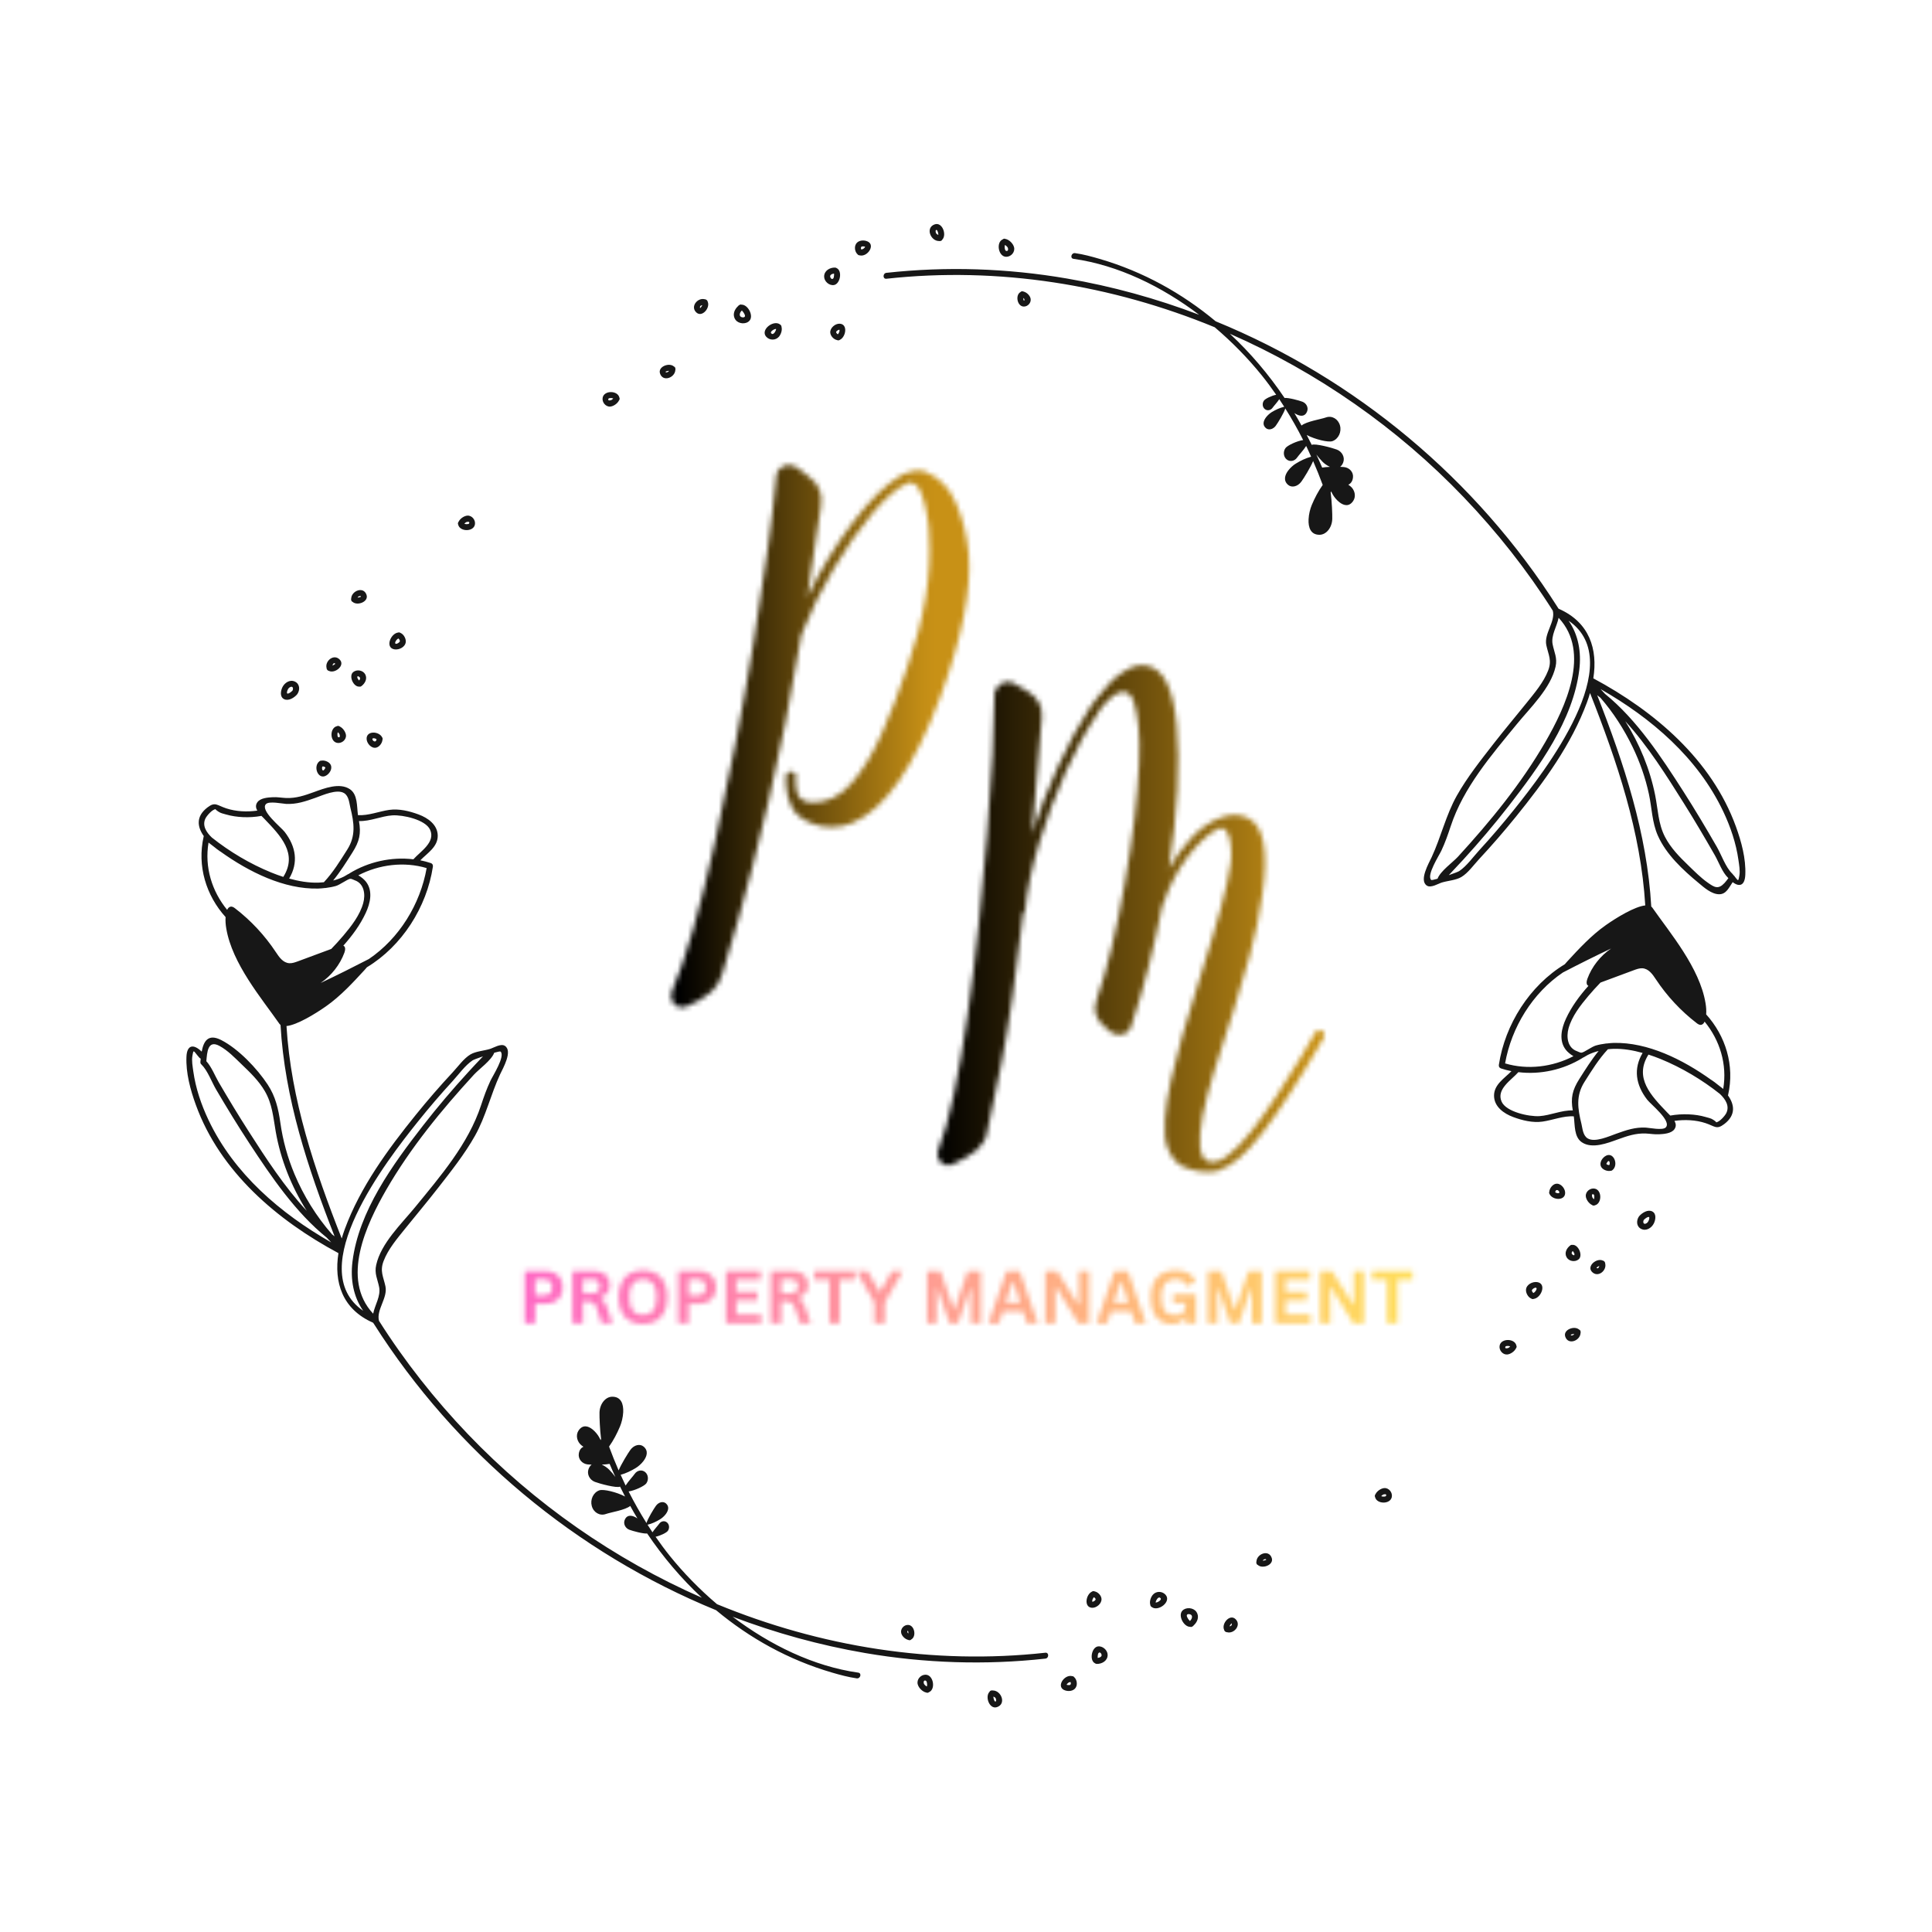 <svg xmlns="http://www.w3.org/2000/svg" xmlns:xlink="http://www.w3.org/1999/xlink" width="500" zoomAndPan="magnify" viewBox="0 0 375 375" height="500" preserveAspectRatio="xMidYMid meet" version="1.0"><defs><filter x="0%" y="0%" width="100%" height="100%" id="8a26975baa"><feColorMatrix values="0 0 0 0 1 0 0 0 0 1 0 0 0 0 1 0 0 0 1 0" color-interpolation-filters="sRGB"/></filter><g/><clipPath id="830d8d07ba"><path d="M 36 43.121 L 339 43.121 L 339 331.871 L 36 331.871 Z M 36 43.121 " clip-rule="nonzero"/></clipPath><clipPath id="5a0f730983"><path d="M 0 0 L 375 0 L 375 375 L 0 375 Z M 0 0 " clip-rule="nonzero"/></clipPath><linearGradient x1="-65.554" gradientTransform="matrix(2.356, 0, 0, 2.356, 154.427, 111.792)" y1="37" x2="93.634" gradientUnits="userSpaceOnUse" y2="37" id="8a9d3501ed"><stop stop-opacity="1" stop-color="rgb(0%, 0%, 0%)" offset="0"/><stop stop-opacity="1" stop-color="rgb(0%, 0%, 0%)" offset="0.25"/><stop stop-opacity="1" stop-color="rgb(0%, 0%, 0%)" offset="0.375"/><stop stop-opacity="1" stop-color="rgb(0%, 0%, 0%)" offset="0.438"/><stop stop-opacity="1" stop-color="rgb(0%, 0%, 0%)" offset="0.469"/><stop stop-opacity="1" stop-color="rgb(0%, 0%, 0%)" offset="0.484"/><stop stop-opacity="1" stop-color="rgb(1.501%, 1.088%, 0.165%)" offset="0.488"/><stop stop-opacity="1" stop-color="rgb(3.004%, 2.177%, 0.33%)" offset="0.492"/><stop stop-opacity="1" stop-color="rgb(4.578%, 3.319%, 0.502%)" offset="0.496"/><stop stop-opacity="1" stop-color="rgb(6.152%, 4.46%, 0.676%)" offset="0.5"/><stop stop-opacity="1" stop-color="rgb(7.726%, 5.6%, 0.848%)" offset="0.504"/><stop stop-opacity="1" stop-color="rgb(9.3%, 6.741%, 1.022%)" offset="0.508"/><stop stop-opacity="1" stop-color="rgb(10.873%, 7.883%, 1.195%)" offset="0.512"/><stop stop-opacity="1" stop-color="rgb(12.448%, 9.024%, 1.369%)" offset="0.516"/><stop stop-opacity="1" stop-color="rgb(14.021%, 10.165%, 1.541%)" offset="0.52"/><stop stop-opacity="1" stop-color="rgb(15.596%, 11.307%, 1.715%)" offset="0.523"/><stop stop-opacity="1" stop-color="rgb(17.169%, 12.448%, 1.888%)" offset="0.527"/><stop stop-opacity="1" stop-color="rgb(18.744%, 13.589%, 2.061%)" offset="0.531"/><stop stop-opacity="1" stop-color="rgb(20.317%, 14.729%, 2.234%)" offset="0.535"/><stop stop-opacity="1" stop-color="rgb(21.892%, 15.871%, 2.408%)" offset="0.539"/><stop stop-opacity="1" stop-color="rgb(23.465%, 17.012%, 2.58%)" offset="0.543"/><stop stop-opacity="1" stop-color="rgb(25.04%, 18.153%, 2.754%)" offset="0.547"/><stop stop-opacity="1" stop-color="rgb(26.613%, 19.295%, 2.927%)" offset="0.551"/><stop stop-opacity="1" stop-color="rgb(28.188%, 20.436%, 3.101%)" offset="0.555"/><stop stop-opacity="1" stop-color="rgb(29.761%, 21.576%, 3.273%)" offset="0.559"/><stop stop-opacity="1" stop-color="rgb(31.335%, 22.717%, 3.447%)" offset="0.562"/><stop stop-opacity="1" stop-color="rgb(32.909%, 23.859%, 3.619%)" offset="0.566"/><stop stop-opacity="1" stop-color="rgb(34.483%, 25%, 3.793%)" offset="0.57"/><stop stop-opacity="1" stop-color="rgb(36.057%, 26.141%, 3.966%)" offset="0.574"/><stop stop-opacity="1" stop-color="rgb(37.631%, 27.283%, 4.14%)" offset="0.578"/><stop stop-opacity="1" stop-color="rgb(39.204%, 28.423%, 4.312%)" offset="0.582"/><stop stop-opacity="1" stop-color="rgb(40.779%, 29.564%, 4.486%)" offset="0.586"/><stop stop-opacity="1" stop-color="rgb(42.354%, 30.705%, 4.659%)" offset="0.59"/><stop stop-opacity="1" stop-color="rgb(43.929%, 31.847%, 4.832%)" offset="0.594"/><stop stop-opacity="1" stop-color="rgb(45.502%, 32.988%, 5.005%)" offset="0.598"/><stop stop-opacity="1" stop-color="rgb(47.076%, 34.129%, 5.179%)" offset="0.602"/><stop stop-opacity="1" stop-color="rgb(48.65%, 35.269%, 5.351%)" offset="0.605"/><stop stop-opacity="1" stop-color="rgb(50.224%, 36.411%, 5.525%)" offset="0.609"/><stop stop-opacity="1" stop-color="rgb(51.797%, 37.552%, 5.698%)" offset="0.613"/><stop stop-opacity="1" stop-color="rgb(53.372%, 38.693%, 5.872%)" offset="0.617"/><stop stop-opacity="1" stop-color="rgb(54.945%, 39.835%, 6.044%)" offset="0.621"/><stop stop-opacity="1" stop-color="rgb(56.52%, 40.976%, 6.218%)" offset="0.625"/><stop stop-opacity="1" stop-color="rgb(58.093%, 42.116%, 6.39%)" offset="0.629"/><stop stop-opacity="1" stop-color="rgb(59.668%, 43.257%, 6.564%)" offset="0.633"/><stop stop-opacity="1" stop-color="rgb(61.241%, 44.398%, 6.737%)" offset="0.637"/><stop stop-opacity="1" stop-color="rgb(62.816%, 45.54%, 6.911%)" offset="0.641"/><stop stop-opacity="1" stop-color="rgb(64.389%, 46.681%, 7.083%)" offset="0.645"/><stop stop-opacity="1" stop-color="rgb(65.964%, 47.823%, 7.257%)" offset="0.648"/><stop stop-opacity="1" stop-color="rgb(67.537%, 48.962%, 7.43%)" offset="0.652"/><stop stop-opacity="1" stop-color="rgb(69.112%, 50.104%, 7.603%)" offset="0.656"/><stop stop-opacity="1" stop-color="rgb(70.685%, 51.245%, 7.776%)" offset="0.66"/><stop stop-opacity="1" stop-color="rgb(72.26%, 52.386%, 7.95%)" offset="0.664"/><stop stop-opacity="1" stop-color="rgb(73.833%, 53.528%, 8.122%)" offset="0.668"/><stop stop-opacity="1" stop-color="rgb(75.407%, 54.669%, 8.296%)" offset="0.672"/><stop stop-opacity="1" stop-color="rgb(76.918%, 55.763%, 8.463%)" offset="0.676"/><stop stop-opacity="1" stop-color="rgb(78.429%, 56.859%, 8.629%)" offset="0.68"/><stop stop-opacity="1" stop-color="rgb(78.429%, 56.859%, 8.629%)" offset="0.688"/><stop stop-opacity="1" stop-color="rgb(78.429%, 56.859%, 8.629%)" offset="0.75"/><stop stop-opacity="1" stop-color="rgb(78.429%, 56.859%, 8.629%)" offset="1"/></linearGradient><clipPath id="47c532722d"><rect x="0" width="375" y="0" height="375"/></clipPath><clipPath id="739216c33e"><rect x="0" width="375" y="0" height="375"/></clipPath><clipPath id="acfaa15644"><rect x="0" width="375" y="0" height="375"/></clipPath><mask id="12351ce21d"><g filter="url(#8a26975baa)"><g transform="matrix(1, 0, 0, 1, 0, 0)"><g clip-path="url(#acfaa15644)"><g transform="matrix(1, 0, 0, 1, 0, 0)"><g clip-path="url(#739216c33e)"><g fill="#000000" fill-opacity="1"><g transform="translate(181.968, 226.076)"><g><path d="M 74.594 -26.047 C 75.102 -25.703 75.227 -25.238 74.969 -24.656 C 70.281 -16.52 66.32 -10.375 63.094 -6.219 C 59.863 -2.07 57.07 0.332 54.719 1 C 54.719 1.082 54.676 1.125 54.594 1.125 C 54.508 1.125 54.426 1.172 54.344 1.266 C 54.094 1.266 53.773 1.285 53.391 1.328 C 53.016 1.367 52.578 1.391 52.078 1.391 C 50.816 1.391 49.453 1.094 47.984 0.5 C 46.523 -0.082 45.414 -1.336 44.656 -3.266 C 44.156 -4.609 43.988 -6.453 44.156 -8.797 C 44.32 -11.148 44.719 -13.727 45.344 -16.531 C 45.977 -19.344 46.691 -22.133 47.484 -24.906 C 48.285 -27.676 49.02 -30.109 49.688 -32.203 C 50.945 -36.234 52.16 -40.176 53.328 -44.031 C 54.504 -47.883 55.445 -51.363 56.156 -54.469 C 56.875 -57.57 57.148 -59.836 56.984 -61.266 C 56.816 -63.609 56.312 -64.945 55.469 -65.281 C 55.219 -65.457 54.844 -65.414 54.344 -65.156 C 52.332 -64.07 50.336 -62.188 48.359 -59.5 C 46.391 -56.812 44.906 -53.922 43.906 -50.828 C 43.906 -50.742 43.82 -50.613 43.656 -50.438 C 42.895 -46.5 42.008 -42.535 41 -38.547 C 40 -34.566 38.867 -30.691 37.609 -26.922 C 37.359 -26.078 36.773 -25.531 35.859 -25.281 L 35.219 -25.281 C 34.551 -25.281 34.008 -25.445 33.594 -25.781 L 32.578 -26.672 C 30.648 -28.18 30.109 -30.023 30.953 -32.203 C 31.953 -35.055 32.91 -38.41 33.828 -42.266 C 34.754 -46.117 35.594 -50.207 36.344 -54.531 C 37.102 -58.852 37.738 -63.109 38.25 -67.297 C 39.164 -75.43 39.414 -81.363 39 -85.094 C 38.582 -88.832 37.953 -90.953 37.109 -91.453 C 36.691 -91.785 36.145 -91.867 35.469 -91.703 C 34.883 -91.535 34.297 -91.195 33.703 -90.688 C 33.117 -90.188 32.617 -89.688 32.203 -89.188 L 31.328 -88.062 C 31.328 -87.977 31.305 -87.914 31.266 -87.875 C 31.223 -87.832 31.203 -87.812 31.203 -87.812 C 31.203 -87.727 31.18 -87.66 31.141 -87.609 C 31.098 -87.566 31.078 -87.547 31.078 -87.547 C 28.891 -84.367 26.812 -80.578 24.844 -76.172 C 22.875 -71.766 21.176 -67.211 19.75 -62.516 C 18.32 -57.816 17.398 -53.414 16.984 -49.312 C 16.984 -49.145 16.859 -48.938 16.609 -48.688 C 15.266 -36.863 13.879 -27.281 12.453 -19.938 C 11.023 -12.602 10.062 -7.969 9.562 -6.031 C 9.477 -5.445 9.242 -4.879 8.859 -4.328 C 8.484 -3.785 8.086 -3.305 7.672 -2.891 C 7.086 -2.391 6.395 -1.906 5.594 -1.438 C 4.801 -0.977 3.941 -0.539 3.016 -0.125 C 2.68 0.039 2.391 0.125 2.141 0.125 C 1.555 0.125 1.051 -0.082 0.625 -0.5 C 0.039 -1.176 -0.125 -1.93 0.125 -2.766 C 1.219 -5.535 2.242 -9.203 3.203 -13.766 C 4.172 -18.336 5.051 -23.43 5.844 -29.047 C 6.645 -34.672 7.359 -40.477 7.984 -46.469 C 8.617 -52.469 9.164 -58.316 9.625 -64.016 C 10.082 -69.723 10.438 -74.945 10.688 -79.688 C 10.938 -84.426 11.062 -88.305 11.062 -91.328 C 11.062 -92.078 11.484 -92.75 12.328 -93.344 C 12.742 -93.594 13.164 -93.719 13.594 -93.719 C 14.176 -93.719 14.633 -93.594 14.969 -93.344 L 17.359 -91.953 C 19.453 -90.703 20.414 -89.023 20.25 -86.922 L 18.359 -64.281 C 19.785 -68.727 21.484 -73.109 23.453 -77.422 C 25.43 -81.742 27.469 -85.5 29.562 -88.688 C 29.812 -89.102 30.273 -89.734 30.953 -90.578 C 31.785 -91.66 32.617 -92.641 33.453 -93.516 C 34.297 -94.398 35.141 -95.098 35.984 -95.609 C 37.828 -96.867 39.547 -97.242 41.141 -96.734 C 42.473 -96.316 43.562 -95.312 44.406 -93.719 C 45.414 -91.789 46.086 -88.977 46.422 -85.281 C 46.754 -81.594 46.797 -77.379 46.547 -72.641 C 46.297 -67.91 45.75 -62.859 44.906 -57.484 C 46.164 -59.672 47.613 -61.645 49.25 -63.406 C 50.883 -65.164 52.625 -66.422 54.469 -67.172 C 56.645 -68.098 58.57 -68.141 60.25 -67.297 C 63.352 -65.785 64.281 -60.797 63.031 -52.328 C 62.52 -48.555 61.695 -44.594 60.562 -40.438 C 59.438 -36.289 58.367 -32.664 57.359 -29.562 L 56.734 -27.672 C 55.641 -24.316 54.609 -21.066 53.641 -17.922 C 52.68 -14.773 51.953 -11.945 51.453 -9.438 C 50.523 -4.406 50.816 -1.508 52.328 -0.75 C 53.422 -0.25 54.723 -0.562 56.234 -1.688 C 57.742 -2.82 59.316 -4.438 60.953 -6.531 C 62.586 -8.633 64.203 -10.898 65.797 -13.328 C 67.391 -15.766 68.852 -18.094 70.188 -20.312 C 71.531 -22.539 72.582 -24.32 73.344 -25.656 C 73.676 -26.164 74.094 -26.297 74.594 -26.047 Z M 74.594 -26.047 "/></g></g></g></g></g></g></g></g></mask><clipPath id="8647873a20"><path d="M 0 0 L 375 0 L 375 375 L 0 375 Z M 0 0 " clip-rule="nonzero"/></clipPath><clipPath id="6dfef154df"><rect x="0" width="375" y="0" height="375"/></clipPath><clipPath id="2659e65b4a"><rect x="0" width="375" y="0" height="375"/></clipPath><clipPath id="9b0d5f563b"><rect x="0" width="375" y="0" height="375"/></clipPath><clipPath id="9180921606"><path d="M 0 0 L 375 0 L 375 375 L 0 375 Z M 0 0 " clip-rule="nonzero"/></clipPath><linearGradient x1="-39.006" gradientTransform="matrix(2.363, 0, 0, 2.356, 92.163, 74.189)" y1="37" x2="119.703" gradientUnits="userSpaceOnUse" y2="37" id="9184ce1109"><stop stop-opacity="1" stop-color="rgb(0%, 0%, 0%)" offset="0"/><stop stop-opacity="1" stop-color="rgb(0%, 0%, 0%)" offset="0.25"/><stop stop-opacity="1" stop-color="rgb(0%, 0%, 0%)" offset="0.312"/><stop stop-opacity="1" stop-color="rgb(0%, 0%, 0%)" offset="0.344"/><stop stop-opacity="1" stop-color="rgb(0%, 0%, 0%)" offset="0.352"/><stop stop-opacity="1" stop-color="rgb(2.052%, 1.488%, 0.226%)" offset="0.355"/><stop stop-opacity="1" stop-color="rgb(4.106%, 2.977%, 0.452%)" offset="0.359"/><stop stop-opacity="1" stop-color="rgb(6.505%, 4.716%, 0.716%)" offset="0.363"/><stop stop-opacity="1" stop-color="rgb(8.905%, 6.456%, 0.98%)" offset="0.367"/><stop stop-opacity="1" stop-color="rgb(11.304%, 8.195%, 1.244%)" offset="0.371"/><stop stop-opacity="1" stop-color="rgb(13.704%, 9.935%, 1.508%)" offset="0.375"/><stop stop-opacity="1" stop-color="rgb(16.103%, 11.675%, 1.772%)" offset="0.379"/><stop stop-opacity="1" stop-color="rgb(18.503%, 13.414%, 2.036%)" offset="0.383"/><stop stop-opacity="1" stop-color="rgb(20.901%, 15.154%, 2.3%)" offset="0.387"/><stop stop-opacity="1" stop-color="rgb(23.302%, 16.893%, 2.563%)" offset="0.391"/><stop stop-opacity="1" stop-color="rgb(25.7%, 18.633%, 2.827%)" offset="0.395"/><stop stop-opacity="1" stop-color="rgb(28.101%, 20.372%, 3.091%)" offset="0.398"/><stop stop-opacity="1" stop-color="rgb(30.499%, 22.112%, 3.355%)" offset="0.402"/><stop stop-opacity="1" stop-color="rgb(32.899%, 23.851%, 3.619%)" offset="0.406"/><stop stop-opacity="1" stop-color="rgb(35.298%, 25.591%, 3.883%)" offset="0.41"/><stop stop-opacity="1" stop-color="rgb(37.698%, 27.33%, 4.147%)" offset="0.414"/><stop stop-opacity="1" stop-color="rgb(40.097%, 29.07%, 4.411%)" offset="0.418"/><stop stop-opacity="1" stop-color="rgb(42.497%, 30.809%, 4.675%)" offset="0.422"/><stop stop-opacity="1" stop-color="rgb(44.896%, 32.549%, 4.939%)" offset="0.426"/><stop stop-opacity="1" stop-color="rgb(47.296%, 34.288%, 5.203%)" offset="0.43"/><stop stop-opacity="1" stop-color="rgb(49.695%, 36.028%, 5.467%)" offset="0.434"/><stop stop-opacity="1" stop-color="rgb(52.094%, 37.767%, 5.731%)" offset="0.438"/><stop stop-opacity="1" stop-color="rgb(54.492%, 39.507%, 5.995%)" offset="0.441"/><stop stop-opacity="1" stop-color="rgb(56.892%, 41.246%, 6.259%)" offset="0.445"/><stop stop-opacity="1" stop-color="rgb(59.291%, 42.986%, 6.523%)" offset="0.449"/><stop stop-opacity="1" stop-color="rgb(61.691%, 44.725%, 6.787%)" offset="0.453"/><stop stop-opacity="1" stop-color="rgb(64.09%, 46.465%, 7.051%)" offset="0.457"/><stop stop-opacity="1" stop-color="rgb(66.49%, 48.204%, 7.315%)" offset="0.461"/><stop stop-opacity="1" stop-color="rgb(68.889%, 49.944%, 7.579%)" offset="0.465"/><stop stop-opacity="1" stop-color="rgb(71.289%, 51.683%, 7.843%)" offset="0.469"/><stop stop-opacity="1" stop-color="rgb(73.688%, 53.423%, 8.107%)" offset="0.473"/><stop stop-opacity="1" stop-color="rgb(76.088%, 55.162%, 8.371%)" offset="0.477"/><stop stop-opacity="1" stop-color="rgb(77.258%, 56.01%, 8.499%)" offset="0.48"/><stop stop-opacity="1" stop-color="rgb(78.429%, 56.859%, 8.629%)" offset="0.484"/><stop stop-opacity="1" stop-color="rgb(78.429%, 56.859%, 8.629%)" offset="0.5"/><stop stop-opacity="1" stop-color="rgb(78.429%, 56.859%, 8.629%)" offset="1"/></linearGradient><clipPath id="3d714b6679"><rect x="0" width="375" y="0" height="375"/></clipPath><clipPath id="9ece618739"><rect x="0" width="375" y="0" height="375"/></clipPath><clipPath id="04f63a687b"><rect x="0" width="375" y="0" height="375"/></clipPath><mask id="d2a4fe6d2b"><g filter="url(#8a26975baa)"><g transform="matrix(1, 0, 0, 1, 0, 0)"><g clip-path="url(#04f63a687b)"><g transform="matrix(1, 0, 0, 1, 0, 0)"><g clip-path="url(#9ece618739)"><g fill="#000000" fill-opacity="1"><g transform="translate(132.538, 188.473)"><g><path d="M 47.422 -96.734 C 49.941 -95.648 51.828 -93.641 53.078 -90.703 C 54.336 -87.766 55.133 -84.578 55.469 -81.141 C 56.062 -74.098 54.219 -64.75 49.938 -53.094 C 44.906 -39.582 39.285 -31.488 33.078 -28.812 C 31.828 -28.219 30.406 -27.922 28.812 -27.922 C 27.301 -27.922 25.914 -28.219 24.656 -28.812 C 22.895 -29.562 21.695 -30.629 21.062 -32.016 C 20.438 -33.398 20.102 -34.695 20.062 -35.906 C 20.02 -37.125 20 -37.773 20 -37.859 C 20.164 -38.453 20.547 -38.75 21.141 -38.75 C 21.805 -38.582 22.055 -38.242 21.891 -37.734 C 21.891 -37.734 21.891 -37.332 21.891 -36.531 C 21.891 -35.738 22.055 -34.883 22.391 -33.969 C 22.473 -33.883 22.723 -33.648 23.141 -33.266 C 23.566 -32.891 24.281 -32.703 25.281 -32.703 C 28.051 -32.703 30.523 -33.938 32.703 -36.406 C 34.891 -38.883 36.863 -42.113 38.625 -46.094 C 40.383 -50.082 42.02 -54.344 43.531 -58.875 C 46.883 -68.352 48.305 -76.945 47.797 -84.656 C 47.797 -85.664 47.672 -86.906 47.422 -88.375 C 47.172 -89.844 46.836 -91.18 46.422 -92.391 C 46.004 -93.609 45.457 -94.344 44.781 -94.594 C 44.445 -94.852 44.07 -94.895 43.656 -94.719 C 41.633 -93.801 39.344 -91.832 36.781 -88.812 C 34.227 -85.789 31.734 -82.223 29.297 -78.109 C 26.867 -74.004 24.773 -69.727 23.016 -65.281 C 21.004 -53.207 18.883 -42.453 16.656 -33.016 C 14.438 -23.586 12.488 -15.977 10.812 -10.188 C 9.133 -4.406 8.086 -0.844 7.672 0.5 C 7.254 1.926 6.539 3.102 5.531 4.031 C 4.188 5.195 2.551 6.16 0.625 6.922 C 0.457 7.004 0.207 7.047 -0.125 7.047 C -0.789 7.047 -1.297 6.836 -1.641 6.422 C -2.223 5.828 -2.391 5.031 -2.141 4.031 C -0.797 0.926 0.586 -3.117 2.016 -8.109 C 3.441 -13.098 4.844 -18.695 6.219 -24.906 C 7.602 -31.113 8.945 -37.57 10.25 -44.281 C 11.551 -50.988 12.723 -57.551 13.766 -63.969 C 14.816 -70.383 15.719 -76.336 16.469 -81.828 C 17.227 -87.328 17.773 -91.961 18.109 -95.734 C 18.109 -96.816 18.613 -97.57 19.625 -98 C 20.457 -98.332 21.297 -98.25 22.141 -97.75 L 24.406 -95.984 C 26.414 -94.555 27.211 -92.629 26.797 -90.203 L 24.156 -72.578 C 26.832 -78.035 29.805 -82.898 33.078 -87.172 C 36.348 -91.453 39.328 -94.391 42.016 -95.984 L 42.891 -96.484 C 42.973 -96.484 43.035 -96.504 43.078 -96.547 C 43.117 -96.586 43.188 -96.609 43.281 -96.609 C 45.039 -97.285 46.422 -97.328 47.422 -96.734 Z M 47.422 -96.734 "/></g></g></g></g></g></g></g></g></mask><clipPath id="940cc701a2"><path d="M 0 0 L 375 0 L 375 375 L 0 375 Z M 0 0 " clip-rule="nonzero"/></clipPath><clipPath id="039ffde3de"><rect x="0" width="375" y="0" height="375"/></clipPath><clipPath id="d7fbe51431"><rect x="0" width="375" y="0" height="375"/></clipPath><clipPath id="61a3838b0f"><rect x="0" width="375" y="0" height="375"/></clipPath><clipPath id="f72d63e015"><path d="M 0.805 0.293 L 260.23 0.293 L 260.23 77.25 L 0.805 77.25 Z M 0.805 0.293 " clip-rule="nonzero"/></clipPath><clipPath id="13b7818de6"><path d="M 0.805 0.293 L 260.23 0.293 L 260.23 77.25 L 0.805 77.25 Z M 0.805 0.293 " clip-rule="nonzero"/></clipPath><clipPath id="185329b989"><path d="M 15.324 0.293 L 246.191 0.293 L 246.191 76.281 L 15.324 76.281 Z M 15.324 0.293 " clip-rule="nonzero"/></clipPath><linearGradient x1="-29.354" gradientTransform="matrix(0.484, 0, 0, 0.483, 29.545, 28.628)" y1="20" x2="447.26" gradientUnits="userSpaceOnUse" y2="20" id="cfe08077fb"><stop stop-opacity="1" stop-color="rgb(100%, 39.999%, 76.859%)" offset="0"/><stop stop-opacity="1" stop-color="rgb(100%, 40.059%, 76.805%)" offset="0.125"/><stop stop-opacity="1" stop-color="rgb(100%, 40.363%, 76.535%)" offset="0.129"/><stop stop-opacity="1" stop-color="rgb(100%, 40.607%, 76.318%)" offset="0.133"/><stop stop-opacity="1" stop-color="rgb(100%, 40.849%, 76.1%)" offset="0.137"/><stop stop-opacity="1" stop-color="rgb(100%, 41.093%, 75.883%)" offset="0.141"/><stop stop-opacity="1" stop-color="rgb(100%, 41.338%, 75.665%)" offset="0.145"/><stop stop-opacity="1" stop-color="rgb(100%, 41.582%, 75.449%)" offset="0.148"/><stop stop-opacity="1" stop-color="rgb(100%, 41.826%, 75.23%)" offset="0.152"/><stop stop-opacity="1" stop-color="rgb(100%, 42.07%, 75.014%)" offset="0.156"/><stop stop-opacity="1" stop-color="rgb(100%, 42.313%, 74.796%)" offset="0.16"/><stop stop-opacity="1" stop-color="rgb(100%, 42.557%, 74.579%)" offset="0.164"/><stop stop-opacity="1" stop-color="rgb(100%, 42.801%, 74.361%)" offset="0.168"/><stop stop-opacity="1" stop-color="rgb(100%, 43.045%, 74.144%)" offset="0.172"/><stop stop-opacity="1" stop-color="rgb(100%, 43.288%, 73.926%)" offset="0.176"/><stop stop-opacity="1" stop-color="rgb(100%, 43.532%, 73.709%)" offset="0.18"/><stop stop-opacity="1" stop-color="rgb(100%, 43.776%, 73.491%)" offset="0.184"/><stop stop-opacity="1" stop-color="rgb(100%, 44.02%, 73.274%)" offset="0.188"/><stop stop-opacity="1" stop-color="rgb(100%, 44.264%, 73.056%)" offset="0.191"/><stop stop-opacity="1" stop-color="rgb(100%, 44.508%, 72.839%)" offset="0.195"/><stop stop-opacity="1" stop-color="rgb(100%, 44.751%, 72.621%)" offset="0.199"/><stop stop-opacity="1" stop-color="rgb(100%, 44.995%, 72.404%)" offset="0.203"/><stop stop-opacity="1" stop-color="rgb(100%, 45.239%, 72.186%)" offset="0.207"/><stop stop-opacity="1" stop-color="rgb(100%, 45.483%, 71.97%)" offset="0.211"/><stop stop-opacity="1" stop-color="rgb(100%, 45.728%, 71.751%)" offset="0.215"/><stop stop-opacity="1" stop-color="rgb(100%, 45.972%, 71.535%)" offset="0.219"/><stop stop-opacity="1" stop-color="rgb(100%, 46.214%, 71.317%)" offset="0.223"/><stop stop-opacity="1" stop-color="rgb(100%, 46.458%, 71.1%)" offset="0.227"/><stop stop-opacity="1" stop-color="rgb(100%, 46.703%, 70.882%)" offset="0.23"/><stop stop-opacity="1" stop-color="rgb(100%, 46.947%, 70.665%)" offset="0.234"/><stop stop-opacity="1" stop-color="rgb(100%, 47.191%, 70.447%)" offset="0.238"/><stop stop-opacity="1" stop-color="rgb(100%, 47.435%, 70.23%)" offset="0.242"/><stop stop-opacity="1" stop-color="rgb(100%, 47.678%, 70.012%)" offset="0.246"/><stop stop-opacity="1" stop-color="rgb(100%, 47.922%, 69.795%)" offset="0.25"/><stop stop-opacity="1" stop-color="rgb(100%, 48.166%, 69.577%)" offset="0.254"/><stop stop-opacity="1" stop-color="rgb(100%, 48.41%, 69.36%)" offset="0.258"/><stop stop-opacity="1" stop-color="rgb(100%, 48.653%, 69.142%)" offset="0.262"/><stop stop-opacity="1" stop-color="rgb(100%, 48.897%, 68.925%)" offset="0.266"/><stop stop-opacity="1" stop-color="rgb(100%, 49.141%, 68.707%)" offset="0.27"/><stop stop-opacity="1" stop-color="rgb(100%, 49.385%, 68.491%)" offset="0.273"/><stop stop-opacity="1" stop-color="rgb(100%, 49.629%, 68.272%)" offset="0.277"/><stop stop-opacity="1" stop-color="rgb(100%, 49.873%, 68.056%)" offset="0.281"/><stop stop-opacity="1" stop-color="rgb(100%, 50.116%, 67.838%)" offset="0.285"/><stop stop-opacity="1" stop-color="rgb(100%, 50.36%, 67.621%)" offset="0.289"/><stop stop-opacity="1" stop-color="rgb(100%, 50.604%, 67.403%)" offset="0.293"/><stop stop-opacity="1" stop-color="rgb(100%, 50.848%, 67.186%)" offset="0.297"/><stop stop-opacity="1" stop-color="rgb(100%, 51.093%, 66.968%)" offset="0.301"/><stop stop-opacity="1" stop-color="rgb(100%, 51.337%, 66.751%)" offset="0.305"/><stop stop-opacity="1" stop-color="rgb(100%, 51.579%, 66.533%)" offset="0.309"/><stop stop-opacity="1" stop-color="rgb(100%, 51.823%, 66.316%)" offset="0.312"/><stop stop-opacity="1" stop-color="rgb(100%, 52.068%, 66.098%)" offset="0.316"/><stop stop-opacity="1" stop-color="rgb(100%, 52.312%, 65.881%)" offset="0.32"/><stop stop-opacity="1" stop-color="rgb(100%, 52.556%, 65.663%)" offset="0.324"/><stop stop-opacity="1" stop-color="rgb(100%, 52.8%, 65.446%)" offset="0.328"/><stop stop-opacity="1" stop-color="rgb(100%, 53.043%, 65.228%)" offset="0.332"/><stop stop-opacity="1" stop-color="rgb(100%, 53.287%, 65.012%)" offset="0.336"/><stop stop-opacity="1" stop-color="rgb(100%, 53.531%, 64.793%)" offset="0.34"/><stop stop-opacity="1" stop-color="rgb(100%, 53.775%, 64.577%)" offset="0.344"/><stop stop-opacity="1" stop-color="rgb(100%, 54.018%, 64.359%)" offset="0.348"/><stop stop-opacity="1" stop-color="rgb(100%, 54.262%, 64.142%)" offset="0.352"/><stop stop-opacity="1" stop-color="rgb(100%, 54.506%, 63.924%)" offset="0.355"/><stop stop-opacity="1" stop-color="rgb(100%, 54.75%, 63.707%)" offset="0.359"/><stop stop-opacity="1" stop-color="rgb(100%, 54.994%, 63.489%)" offset="0.363"/><stop stop-opacity="1" stop-color="rgb(100%, 55.238%, 63.272%)" offset="0.367"/><stop stop-opacity="1" stop-color="rgb(100%, 55.481%, 63.054%)" offset="0.371"/><stop stop-opacity="1" stop-color="rgb(100%, 55.725%, 62.837%)" offset="0.375"/><stop stop-opacity="1" stop-color="rgb(100%, 55.969%, 62.619%)" offset="0.379"/><stop stop-opacity="1" stop-color="rgb(100%, 56.213%, 62.402%)" offset="0.383"/><stop stop-opacity="1" stop-color="rgb(100%, 56.458%, 62.184%)" offset="0.387"/><stop stop-opacity="1" stop-color="rgb(100%, 56.702%, 61.967%)" offset="0.391"/><stop stop-opacity="1" stop-color="rgb(100%, 56.944%, 61.749%)" offset="0.395"/><stop stop-opacity="1" stop-color="rgb(100%, 57.188%, 61.533%)" offset="0.398"/><stop stop-opacity="1" stop-color="rgb(100%, 57.433%, 61.314%)" offset="0.402"/><stop stop-opacity="1" stop-color="rgb(100%, 57.677%, 61.098%)" offset="0.406"/><stop stop-opacity="1" stop-color="rgb(100%, 57.919%, 60.88%)" offset="0.41"/><stop stop-opacity="1" stop-color="rgb(100%, 58.163%, 60.663%)" offset="0.414"/><stop stop-opacity="1" stop-color="rgb(100%, 58.408%, 60.445%)" offset="0.418"/><stop stop-opacity="1" stop-color="rgb(100%, 58.652%, 60.228%)" offset="0.422"/><stop stop-opacity="1" stop-color="rgb(100%, 58.896%, 60.01%)" offset="0.426"/><stop stop-opacity="1" stop-color="rgb(100%, 59.14%, 59.793%)" offset="0.43"/><stop stop-opacity="1" stop-color="rgb(100%, 59.383%, 59.575%)" offset="0.434"/><stop stop-opacity="1" stop-color="rgb(100%, 59.627%, 59.358%)" offset="0.438"/><stop stop-opacity="1" stop-color="rgb(100%, 59.871%, 59.14%)" offset="0.441"/><stop stop-opacity="1" stop-color="rgb(100%, 60.115%, 58.923%)" offset="0.445"/><stop stop-opacity="1" stop-color="rgb(100%, 60.359%, 58.705%)" offset="0.449"/><stop stop-opacity="1" stop-color="rgb(100%, 60.603%, 58.488%)" offset="0.453"/><stop stop-opacity="1" stop-color="rgb(100%, 60.846%, 58.27%)" offset="0.457"/><stop stop-opacity="1" stop-color="rgb(100%, 61.09%, 58.054%)" offset="0.461"/><stop stop-opacity="1" stop-color="rgb(100%, 61.334%, 57.835%)" offset="0.465"/><stop stop-opacity="1" stop-color="rgb(100%, 61.578%, 57.619%)" offset="0.469"/><stop stop-opacity="1" stop-color="rgb(100%, 61.823%, 57.401%)" offset="0.473"/><stop stop-opacity="1" stop-color="rgb(100%, 62.067%, 57.184%)" offset="0.477"/><stop stop-opacity="1" stop-color="rgb(100%, 62.309%, 56.966%)" offset="0.48"/><stop stop-opacity="1" stop-color="rgb(100%, 62.553%, 56.749%)" offset="0.484"/><stop stop-opacity="1" stop-color="rgb(100%, 62.798%, 56.531%)" offset="0.488"/><stop stop-opacity="1" stop-color="rgb(100%, 63.042%, 56.314%)" offset="0.492"/><stop stop-opacity="1" stop-color="rgb(100%, 63.284%, 56.096%)" offset="0.496"/><stop stop-opacity="1" stop-color="rgb(100%, 63.528%, 55.879%)" offset="0.5"/><stop stop-opacity="1" stop-color="rgb(100%, 63.773%, 55.661%)" offset="0.504"/><stop stop-opacity="1" stop-color="rgb(100%, 64.017%, 55.444%)" offset="0.508"/><stop stop-opacity="1" stop-color="rgb(100%, 64.261%, 55.226%)" offset="0.512"/><stop stop-opacity="1" stop-color="rgb(100%, 64.505%, 55.009%)" offset="0.516"/><stop stop-opacity="1" stop-color="rgb(100%, 64.748%, 54.791%)" offset="0.52"/><stop stop-opacity="1" stop-color="rgb(100%, 64.992%, 54.575%)" offset="0.523"/><stop stop-opacity="1" stop-color="rgb(100%, 65.236%, 54.356%)" offset="0.527"/><stop stop-opacity="1" stop-color="rgb(100%, 65.48%, 54.14%)" offset="0.531"/><stop stop-opacity="1" stop-color="rgb(100%, 65.724%, 53.922%)" offset="0.535"/><stop stop-opacity="1" stop-color="rgb(100%, 65.968%, 53.705%)" offset="0.539"/><stop stop-opacity="1" stop-color="rgb(100%, 66.211%, 53.487%)" offset="0.543"/><stop stop-opacity="1" stop-color="rgb(100%, 66.455%, 53.27%)" offset="0.547"/><stop stop-opacity="1" stop-color="rgb(100%, 66.699%, 53.052%)" offset="0.551"/><stop stop-opacity="1" stop-color="rgb(100%, 66.943%, 52.835%)" offset="0.555"/><stop stop-opacity="1" stop-color="rgb(100%, 67.188%, 52.617%)" offset="0.559"/><stop stop-opacity="1" stop-color="rgb(100%, 67.432%, 52.4%)" offset="0.562"/><stop stop-opacity="1" stop-color="rgb(100%, 67.674%, 52.182%)" offset="0.566"/><stop stop-opacity="1" stop-color="rgb(100%, 67.918%, 51.965%)" offset="0.57"/><stop stop-opacity="1" stop-color="rgb(100%, 68.163%, 51.747%)" offset="0.574"/><stop stop-opacity="1" stop-color="rgb(100%, 68.407%, 51.53%)" offset="0.578"/><stop stop-opacity="1" stop-color="rgb(100%, 68.649%, 51.312%)" offset="0.582"/><stop stop-opacity="1" stop-color="rgb(100%, 68.893%, 51.096%)" offset="0.586"/><stop stop-opacity="1" stop-color="rgb(100%, 69.138%, 50.877%)" offset="0.59"/><stop stop-opacity="1" stop-color="rgb(100%, 69.382%, 50.661%)" offset="0.594"/><stop stop-opacity="1" stop-color="rgb(100%, 69.626%, 50.443%)" offset="0.598"/><stop stop-opacity="1" stop-color="rgb(100%, 69.87%, 50.226%)" offset="0.602"/><stop stop-opacity="1" stop-color="rgb(100%, 70.113%, 50.008%)" offset="0.605"/><stop stop-opacity="1" stop-color="rgb(100%, 70.357%, 49.791%)" offset="0.609"/><stop stop-opacity="1" stop-color="rgb(100%, 70.601%, 49.573%)" offset="0.613"/><stop stop-opacity="1" stop-color="rgb(100%, 70.845%, 49.356%)" offset="0.617"/><stop stop-opacity="1" stop-color="rgb(100%, 71.089%, 49.138%)" offset="0.621"/><stop stop-opacity="1" stop-color="rgb(100%, 71.333%, 48.921%)" offset="0.625"/><stop stop-opacity="1" stop-color="rgb(100%, 71.576%, 48.703%)" offset="0.629"/><stop stop-opacity="1" stop-color="rgb(100%, 71.82%, 48.486%)" offset="0.633"/><stop stop-opacity="1" stop-color="rgb(100%, 72.064%, 48.268%)" offset="0.637"/><stop stop-opacity="1" stop-color="rgb(100%, 72.308%, 48.051%)" offset="0.641"/><stop stop-opacity="1" stop-color="rgb(100%, 72.552%, 47.833%)" offset="0.645"/><stop stop-opacity="1" stop-color="rgb(100%, 72.797%, 47.617%)" offset="0.648"/><stop stop-opacity="1" stop-color="rgb(100%, 73.039%, 47.398%)" offset="0.652"/><stop stop-opacity="1" stop-color="rgb(100%, 73.283%, 47.182%)" offset="0.656"/><stop stop-opacity="1" stop-color="rgb(100%, 73.528%, 46.964%)" offset="0.66"/><stop stop-opacity="1" stop-color="rgb(100%, 73.772%, 46.747%)" offset="0.664"/><stop stop-opacity="1" stop-color="rgb(100%, 74.014%, 46.529%)" offset="0.668"/><stop stop-opacity="1" stop-color="rgb(100%, 74.258%, 46.312%)" offset="0.672"/><stop stop-opacity="1" stop-color="rgb(100%, 74.503%, 46.094%)" offset="0.676"/><stop stop-opacity="1" stop-color="rgb(100%, 74.747%, 45.877%)" offset="0.68"/><stop stop-opacity="1" stop-color="rgb(100%, 74.991%, 45.659%)" offset="0.684"/><stop stop-opacity="1" stop-color="rgb(100%, 75.235%, 45.442%)" offset="0.688"/><stop stop-opacity="1" stop-color="rgb(100%, 75.478%, 45.224%)" offset="0.691"/><stop stop-opacity="1" stop-color="rgb(100%, 75.722%, 45.007%)" offset="0.695"/><stop stop-opacity="1" stop-color="rgb(100%, 75.966%, 44.789%)" offset="0.699"/><stop stop-opacity="1" stop-color="rgb(100%, 76.21%, 44.572%)" offset="0.703"/><stop stop-opacity="1" stop-color="rgb(100%, 76.454%, 44.354%)" offset="0.707"/><stop stop-opacity="1" stop-color="rgb(100%, 76.698%, 44.138%)" offset="0.711"/><stop stop-opacity="1" stop-color="rgb(100%, 76.941%, 43.919%)" offset="0.715"/><stop stop-opacity="1" stop-color="rgb(100%, 77.185%, 43.703%)" offset="0.719"/><stop stop-opacity="1" stop-color="rgb(100%, 77.429%, 43.484%)" offset="0.723"/><stop stop-opacity="1" stop-color="rgb(100%, 77.673%, 43.268%)" offset="0.727"/><stop stop-opacity="1" stop-color="rgb(100%, 77.917%, 43.05%)" offset="0.73"/><stop stop-opacity="1" stop-color="rgb(100%, 78.162%, 42.833%)" offset="0.734"/><stop stop-opacity="1" stop-color="rgb(100%, 78.404%, 42.615%)" offset="0.738"/><stop stop-opacity="1" stop-color="rgb(100%, 78.648%, 42.398%)" offset="0.742"/><stop stop-opacity="1" stop-color="rgb(100%, 78.893%, 42.18%)" offset="0.746"/><stop stop-opacity="1" stop-color="rgb(100%, 79.137%, 41.963%)" offset="0.75"/><stop stop-opacity="1" stop-color="rgb(100%, 79.379%, 41.745%)" offset="0.754"/><stop stop-opacity="1" stop-color="rgb(100%, 79.623%, 41.528%)" offset="0.758"/><stop stop-opacity="1" stop-color="rgb(100%, 79.868%, 41.31%)" offset="0.762"/><stop stop-opacity="1" stop-color="rgb(100%, 80.112%, 41.093%)" offset="0.766"/><stop stop-opacity="1" stop-color="rgb(100%, 80.356%, 40.875%)" offset="0.77"/><stop stop-opacity="1" stop-color="rgb(100%, 80.6%, 40.659%)" offset="0.773"/><stop stop-opacity="1" stop-color="rgb(100%, 80.843%, 40.44%)" offset="0.777"/><stop stop-opacity="1" stop-color="rgb(100%, 81.087%, 40.224%)" offset="0.781"/><stop stop-opacity="1" stop-color="rgb(100%, 81.331%, 40.005%)" offset="0.785"/><stop stop-opacity="1" stop-color="rgb(100%, 81.575%, 39.789%)" offset="0.789"/><stop stop-opacity="1" stop-color="rgb(100%, 81.819%, 39.571%)" offset="0.793"/><stop stop-opacity="1" stop-color="rgb(100%, 82.063%, 39.354%)" offset="0.797"/><stop stop-opacity="1" stop-color="rgb(100%, 82.306%, 39.136%)" offset="0.801"/><stop stop-opacity="1" stop-color="rgb(100%, 82.55%, 38.919%)" offset="0.805"/><stop stop-opacity="1" stop-color="rgb(100%, 82.794%, 38.701%)" offset="0.809"/><stop stop-opacity="1" stop-color="rgb(100%, 83.038%, 38.484%)" offset="0.812"/><stop stop-opacity="1" stop-color="rgb(100%, 83.282%, 38.266%)" offset="0.816"/><stop stop-opacity="1" stop-color="rgb(100%, 83.527%, 38.049%)" offset="0.82"/><stop stop-opacity="1" stop-color="rgb(100%, 83.769%, 37.831%)" offset="0.824"/><stop stop-opacity="1" stop-color="rgb(100%, 84.013%, 37.614%)" offset="0.828"/><stop stop-opacity="1" stop-color="rgb(100%, 84.258%, 37.396%)" offset="0.832"/><stop stop-opacity="1" stop-color="rgb(100%, 84.502%, 37.18%)" offset="0.836"/><stop stop-opacity="1" stop-color="rgb(100%, 84.744%, 36.961%)" offset="0.84"/><stop stop-opacity="1" stop-color="rgb(100%, 84.988%, 36.745%)" offset="0.844"/><stop stop-opacity="1" stop-color="rgb(100%, 85.233%, 36.526%)" offset="0.848"/><stop stop-opacity="1" stop-color="rgb(100%, 85.477%, 36.31%)" offset="0.852"/><stop stop-opacity="1" stop-color="rgb(100%, 85.721%, 36.092%)" offset="0.855"/><stop stop-opacity="1" stop-color="rgb(100%, 85.965%, 35.875%)" offset="0.859"/><stop stop-opacity="1" stop-color="rgb(100%, 86.208%, 35.657%)" offset="0.863"/><stop stop-opacity="1" stop-color="rgb(100%, 86.452%, 35.44%)" offset="0.867"/><stop stop-opacity="1" stop-color="rgb(100%, 86.696%, 35.222%)" offset="0.871"/><stop stop-opacity="1" stop-color="rgb(100%, 86.94%, 35.005%)" offset="0.875"/><stop stop-opacity="1" stop-color="rgb(100%, 87%, 34.952%)" offset="1"/></linearGradient><clipPath id="fd7bda5a74"><rect x="0" width="261" y="0" height="78"/></clipPath><clipPath id="86f31d59a4"><path d="M 0.805 0.293 L 260.23 0.293 L 260.23 77.25 L 0.805 77.25 Z M 0.805 0.293 " clip-rule="nonzero"/></clipPath><clipPath id="42f7cd02c8"><rect x="0" width="261" y="0" height="78"/></clipPath><clipPath id="9b9d2035d7"><rect x="0" width="261" y="0" height="78"/></clipPath><mask id="ea6f473782"><g filter="url(#8a26975baa)"><g><g clip-path="url(#9b9d2035d7)"><g clip-path="url(#86f31d59a4)"><g><g clip-path="url(#42f7cd02c8)"><g fill="#000000" fill-opacity="1"><g transform="translate(43.547, 43.853)"><g><path d="M 5.234 -10.141 C 5.961 -10.141 6.582 -10.004 7.094 -9.734 C 7.613 -9.473 8.004 -9.102 8.266 -8.625 C 8.523 -8.145 8.656 -7.586 8.656 -6.953 C 8.656 -6.316 8.523 -5.758 8.266 -5.281 C 8.004 -4.812 7.613 -4.441 7.094 -4.172 C 6.582 -3.91 5.961 -3.781 5.234 -3.781 L 3.328 -3.781 L 3.328 0 L 1.312 0 L 1.312 -10.141 Z M 4.969 -5.375 C 6.082 -5.375 6.641 -5.898 6.641 -6.953 C 6.641 -8.016 6.082 -8.547 4.969 -8.547 L 3.328 -8.547 L 3.328 -5.375 Z M 4.969 -5.375 "/></g></g></g><g fill="#000000" fill-opacity="1"><g transform="translate(52.807, 43.853)"><g><path d="M 1.312 0 L 1.312 -10.141 L 5.391 -10.141 C 6.441 -10.141 7.234 -9.895 7.766 -9.406 C 8.297 -8.926 8.562 -8.258 8.562 -7.406 C 8.562 -6.789 8.406 -6.285 8.094 -5.891 C 7.781 -5.504 7.316 -5.207 6.703 -5 L 6.703 -4.859 C 7.016 -4.711 7.27 -4.504 7.469 -4.234 C 7.664 -3.961 7.852 -3.562 8.031 -3.031 L 9.047 0 L 6.984 0 L 5.984 -3.031 C 5.891 -3.332 5.773 -3.566 5.641 -3.734 C 5.516 -3.91 5.352 -4.035 5.156 -4.109 C 4.969 -4.18 4.711 -4.219 4.391 -4.219 L 3.328 -4.219 L 3.328 0 Z M 5.141 -5.812 C 6.117 -5.812 6.609 -6.266 6.609 -7.172 C 6.609 -8.086 6.117 -8.547 5.141 -8.547 L 3.328 -8.547 L 3.328 -5.812 Z M 5.141 -5.812 "/></g></g></g><g fill="#000000" fill-opacity="1"><g transform="translate(62.282, 43.853)"><g><path d="M 5.531 0.141 C 4.602 0.141 3.781 -0.047 3.062 -0.422 C 2.352 -0.797 1.797 -1.375 1.391 -2.156 C 0.992 -2.938 0.797 -3.906 0.797 -5.062 C 0.797 -6.227 0.992 -7.195 1.391 -7.969 C 1.797 -8.75 2.352 -9.328 3.062 -9.703 C 3.781 -10.086 4.602 -10.281 5.531 -10.281 C 6.457 -10.281 7.273 -10.094 7.984 -9.719 C 8.691 -9.344 9.242 -8.766 9.641 -7.984 C 10.047 -7.203 10.25 -6.227 10.25 -5.062 C 10.25 -3.906 10.047 -2.938 9.641 -2.156 C 9.242 -1.375 8.691 -0.797 7.984 -0.422 C 7.273 -0.047 6.457 0.141 5.531 0.141 Z M 5.531 -1.594 C 6.383 -1.594 7.035 -1.867 7.484 -2.422 C 7.941 -2.973 8.172 -3.852 8.172 -5.062 C 8.172 -6.281 7.941 -7.164 7.484 -7.719 C 7.035 -8.27 6.383 -8.547 5.531 -8.547 C 4.664 -8.547 4.004 -8.27 3.547 -7.719 C 3.086 -7.164 2.859 -6.281 2.859 -5.062 C 2.859 -3.852 3.086 -2.973 3.547 -2.422 C 4.004 -1.867 4.664 -1.594 5.531 -1.594 Z M 5.531 -1.594 "/></g></g></g><g fill="#000000" fill-opacity="1"><g transform="translate(73.324, 43.853)"><g><path d="M 5.234 -10.141 C 5.961 -10.141 6.582 -10.004 7.094 -9.734 C 7.613 -9.473 8.004 -9.102 8.266 -8.625 C 8.523 -8.145 8.656 -7.586 8.656 -6.953 C 8.656 -6.316 8.523 -5.758 8.266 -5.281 C 8.004 -4.812 7.613 -4.441 7.094 -4.172 C 6.582 -3.91 5.961 -3.781 5.234 -3.781 L 3.328 -3.781 L 3.328 0 L 1.312 0 L 1.312 -10.141 Z M 4.969 -5.375 C 6.082 -5.375 6.641 -5.898 6.641 -6.953 C 6.641 -8.016 6.082 -8.547 4.969 -8.547 L 3.328 -8.547 L 3.328 -5.375 Z M 4.969 -5.375 "/></g></g></g><g fill="#000000" fill-opacity="1"><g transform="translate(82.584, 43.853)"><g><path d="M 3.328 -4.453 L 3.328 -1.672 L 8.156 -1.672 L 8.156 0 L 1.312 0 L 1.312 -10.141 L 8.047 -10.141 L 8.047 -8.453 L 3.328 -8.453 L 3.328 -6.094 L 7.453 -6.094 L 7.453 -4.453 Z M 3.328 -4.453 "/></g></g></g><g fill="#000000" fill-opacity="1"><g transform="translate(91.296, 43.853)"><g><path d="M 1.312 0 L 1.312 -10.141 L 5.391 -10.141 C 6.441 -10.141 7.234 -9.895 7.766 -9.406 C 8.297 -8.926 8.562 -8.258 8.562 -7.406 C 8.562 -6.789 8.406 -6.285 8.094 -5.891 C 7.781 -5.504 7.316 -5.207 6.703 -5 L 6.703 -4.859 C 7.016 -4.711 7.27 -4.504 7.469 -4.234 C 7.664 -3.961 7.852 -3.562 8.031 -3.031 L 9.047 0 L 6.984 0 L 5.984 -3.031 C 5.891 -3.332 5.773 -3.566 5.641 -3.734 C 5.516 -3.91 5.352 -4.035 5.156 -4.109 C 4.969 -4.18 4.711 -4.219 4.391 -4.219 L 3.328 -4.219 L 3.328 0 Z M 5.141 -5.812 C 6.117 -5.812 6.609 -6.266 6.609 -7.172 C 6.609 -8.086 6.117 -8.547 5.141 -8.547 L 3.328 -8.547 L 3.328 -5.812 Z M 5.141 -5.812 "/></g></g></g><g fill="#000000" fill-opacity="1"><g transform="translate(100.771, 43.853)"><g><path d="M 8.125 -10.141 L 8.125 -8.453 L 5.203 -8.453 L 5.203 0 L 3.203 0 L 3.203 -8.453 L 0.281 -8.453 L 0.281 -10.141 Z M 8.125 -10.141 "/></g></g></g><g fill="#000000" fill-opacity="1"><g transform="translate(109.172, 43.853)"><g><path d="M 5.562 0 L 3.547 0 L 3.547 -3.984 L 0.047 -10.141 L 2.203 -10.141 L 4.516 -6.156 L 4.688 -6.156 L 6.953 -10.141 L 9.062 -10.141 L 5.562 -3.984 Z M 5.562 0 "/></g></g></g><g fill="#000000" fill-opacity="1"><g transform="translate(118.272, 43.853)"><g/></g></g><g fill="#000000" fill-opacity="1"><g transform="translate(121.62, 43.853)"><g><path d="M 3.156 0 L 1.312 0 L 1.312 -10.141 L 3.938 -10.141 L 6.5 -2.688 L 6.656 -2.688 L 9.203 -10.141 L 11.766 -10.141 L 11.766 0 L 9.859 0 L 9.859 -6.703 L 9.688 -6.734 L 7.344 0 L 5.672 0 L 3.328 -6.734 L 3.156 -6.703 Z M 3.156 0 "/></g></g></g><g fill="#000000" fill-opacity="1"><g transform="translate(134.699, 43.853)"><g><path d="M 9.734 0 L 7.625 0 L 6.859 -2.344 L 2.969 -2.344 L 2.219 0 L 0.156 0 L 3.656 -10.141 L 6.234 -10.141 Z M 4.812 -8.031 L 3.516 -4.016 L 6.297 -4.016 L 5 -8.031 Z M 4.812 -8.031 "/></g></g></g><g fill="#000000" fill-opacity="1"><g transform="translate(144.576, 43.853)"><g><path d="M 3.266 0 L 1.312 0 L 1.312 -10.141 L 3.609 -10.141 L 7.688 -3.609 L 7.859 -3.641 L 7.859 -10.141 L 9.797 -10.141 L 9.797 0 L 7.734 0 L 3.438 -6.984 L 3.266 -6.953 Z M 3.266 0 "/></g></g></g><g fill="#000000" fill-opacity="1"><g transform="translate(155.687, 43.853)"><g><path d="M 9.734 0 L 7.625 0 L 6.859 -2.344 L 2.969 -2.344 L 2.219 0 L 0.156 0 L 3.656 -10.141 L 6.234 -10.141 Z M 4.812 -8.031 L 3.516 -4.016 L 6.297 -4.016 L 5 -8.031 Z M 4.812 -8.031 "/></g></g></g><g fill="#000000" fill-opacity="1"><g transform="translate(165.564, 43.853)"><g><path d="M 4.922 0.141 C 4.078 0.141 3.344 -0.051 2.719 -0.438 C 2.102 -0.82 1.629 -1.398 1.297 -2.172 C 0.961 -2.953 0.797 -3.914 0.797 -5.062 C 0.797 -6.219 0.992 -7.188 1.391 -7.969 C 1.797 -8.75 2.352 -9.328 3.062 -9.703 C 3.781 -10.086 4.613 -10.281 5.562 -10.281 C 6.531 -10.281 7.359 -10.098 8.047 -9.734 C 8.734 -9.379 9.211 -8.848 9.484 -8.141 L 8.031 -7.25 L 7.844 -7.25 C 7.633 -7.707 7.344 -8.039 6.969 -8.25 C 6.594 -8.457 6.125 -8.562 5.562 -8.562 C 4.688 -8.562 4.016 -8.285 3.547 -7.734 C 3.086 -7.18 2.859 -6.289 2.859 -5.062 C 2.859 -3.844 3.07 -2.953 3.5 -2.391 C 3.938 -1.836 4.582 -1.562 5.438 -1.562 C 6.164 -1.562 6.703 -1.723 7.047 -2.047 C 7.391 -2.379 7.562 -2.875 7.562 -3.531 L 7.562 -3.969 L 5.172 -3.969 L 5.172 -5.594 L 9.562 -5.594 L 9.562 0 L 7.641 0 L 7.641 -1.359 L 7.5 -1.375 C 7.289 -0.895 6.973 -0.52 6.547 -0.25 C 6.129 0.008 5.586 0.141 4.922 0.141 Z M 4.922 0.141 "/></g></g></g><g fill="#000000" fill-opacity="1"><g transform="translate(176.134, 43.853)"><g><path d="M 3.156 0 L 1.312 0 L 1.312 -10.141 L 3.938 -10.141 L 6.5 -2.688 L 6.656 -2.688 L 9.203 -10.141 L 11.766 -10.141 L 11.766 0 L 9.859 0 L 9.859 -6.703 L 9.688 -6.734 L 7.344 0 L 5.672 0 L 3.328 -6.734 L 3.156 -6.703 Z M 3.156 0 "/></g></g></g><g fill="#000000" fill-opacity="1"><g transform="translate(189.213, 43.853)"><g><path d="M 3.328 -4.453 L 3.328 -1.672 L 8.156 -1.672 L 8.156 0 L 1.312 0 L 1.312 -10.141 L 8.047 -10.141 L 8.047 -8.453 L 3.328 -8.453 L 3.328 -6.094 L 7.453 -6.094 L 7.453 -4.453 Z M 3.328 -4.453 "/></g></g></g><g fill="#000000" fill-opacity="1"><g transform="translate(197.926, 43.853)"><g><path d="M 3.266 0 L 1.312 0 L 1.312 -10.141 L 3.609 -10.141 L 7.688 -3.609 L 7.859 -3.641 L 7.859 -10.141 L 9.797 -10.141 L 9.797 0 L 7.734 0 L 3.438 -6.984 L 3.266 -6.953 Z M 3.266 0 "/></g></g></g><g fill="#000000" fill-opacity="1"><g transform="translate(209.036, 43.853)"><g><path d="M 8.125 -10.141 L 8.125 -8.453 L 5.203 -8.453 L 5.203 0 L 3.203 0 L 3.203 -8.453 L 0.281 -8.453 L 0.281 -10.141 Z M 8.125 -10.141 "/></g></g></g></g></g></g></g></g></g></mask><clipPath id="59080d52b1"><path d="M 15.324 0.293 L 246.191 0.293 L 246.191 76.281 L 15.324 76.281 Z M 15.324 0.293 " clip-rule="nonzero"/></clipPath><clipPath id="b38d57c922"><rect x="0" width="261" y="0" height="78"/></clipPath><clipPath id="c602e7cda2"><rect x="0" width="261" y="0" height="78"/></clipPath><clipPath id="d7b2889204"><rect x="0" width="261" y="0" height="78"/></clipPath></defs><g clip-path="url(#830d8d07ba)"><path fill="#171717" d="M 129.848 71.961 C 129.816 72.023 129.781 72.086 129.75 72.113 C 129.621 72.258 129.184 72.371 129.195 72.168 C 129.199 72.082 129.594 71.992 129.848 71.961 Z M 131.082 71.836 C 131.113 71.746 131.113 71.645 131.09 71.543 C 131.086 71.531 131.094 71.523 131.09 71.508 C 131.059 71.309 130.949 71.195 130.812 71.141 C 129.906 70.312 127.672 71.148 128.105 72.484 C 128.668 74.215 130.992 73.305 131.082 71.836 Z M 118.102 77.391 C 118.176 77.25 118.543 77.254 118.66 77.258 C 118.789 77.266 118.938 77.316 119.031 77.348 C 118.934 77.461 118.793 77.574 118.691 77.629 C 118.543 77.719 117.875 77.863 118.102 77.391 Z M 118.43 78.918 C 119.051 78.875 119.84 78.352 120.137 77.738 C 120.195 77.68 120.23 77.605 120.25 77.516 C 120.25 77.508 120.254 77.508 120.254 77.504 C 120.258 77.5 120.254 77.492 120.254 77.48 C 120.262 77.438 120.277 77.402 120.277 77.352 C 120.277 77.336 120.262 77.324 120.262 77.309 C 120.254 77.242 120.238 77.188 120.211 77.137 C 119.875 75.781 117.301 75.734 116.984 77.152 C 116.789 78.027 117.527 78.973 118.43 78.918 Z M 162.762 64.039 C 162.852 64.008 162.961 64.016 162.883 63.945 C 163.078 64.117 162.832 64.723 162.617 64.883 C 162.48 64.809 162.301 64.602 162.293 64.484 C 162.285 64.289 162.621 64.09 162.762 64.039 Z M 161.152 64.559 C 161.199 65.211 161.809 65.879 162.48 66.012 C 162.539 66.043 162.609 66.055 162.684 66.059 C 162.691 66.059 162.699 66.062 162.711 66.062 C 162.73 66.062 162.75 66.051 162.77 66.051 C 162.801 66.051 162.828 66.051 162.863 66.047 C 162.875 66.039 162.887 66.027 162.902 66.023 C 162.949 66.008 162.988 65.984 163.027 65.957 C 164.188 65.402 164.617 62.918 162.992 62.832 C 162.109 62.781 161.09 63.656 161.152 64.559 Z M 144.602 61.355 C 144.555 61.609 144.25 61.648 143.984 61.57 C 143.266 61.348 143.648 60.516 144.07 60.207 C 143.918 60.277 144.211 60.477 144.316 60.648 C 144.414 60.797 144.637 61.16 144.602 61.355 Z M 145.453 62.27 C 146.348 61.336 145.199 59.113 143.93 59.133 C 143.801 59.086 143.648 59.102 143.492 59.215 C 143.391 59.262 143.324 59.324 143.277 59.395 C 142.523 60.074 142.098 61.148 142.758 62.066 C 143.332 62.871 144.754 63.012 145.453 62.27 Z M 150.645 63.859 C 150.629 64.195 150.09 65.238 149.664 64.656 C 149.441 64.355 150.32 63.793 150.645 63.859 Z M 151.191 65.355 C 151.582 64.898 151.871 64.07 151.691 63.441 C 151.691 63.371 151.672 63.305 151.641 63.238 C 151.633 63.227 151.637 63.211 151.629 63.195 C 151.613 63.164 151.586 63.145 151.562 63.117 C 151.555 63.105 151.551 63.094 151.539 63.082 C 151.535 63.074 151.523 63.07 151.516 63.062 C 151.488 63.031 151.457 63.004 151.422 62.988 C 150.172 61.992 147.48 64.023 148.742 65.383 C 149.406 66.098 150.562 66.09 151.191 65.355 Z M 161.891 53.098 C 161.891 53.105 161.895 53.105 161.891 53.121 C 161.875 53.203 161.898 53.309 161.895 53.391 C 161.883 53.566 161.848 53.922 161.727 54.055 C 161.555 54.23 161.352 54.18 161.195 53.879 C 160.941 53.391 161.469 53.145 161.891 53.098 Z M 161.875 53.035 C 161.879 53.039 161.883 53.043 161.887 53.043 C 161.887 53.047 161.891 53.043 161.891 53.047 C 161.883 53.043 161.875 53.039 161.875 53.035 Z M 161.852 55.328 C 163.086 55.148 163.566 52.57 162.379 52.035 C 162.348 52.016 162.32 51.996 162.281 51.984 C 162.262 51.977 162.254 51.961 162.234 51.957 C 162.207 51.949 162.184 51.957 162.152 51.957 C 162.129 51.949 162.109 51.938 162.082 51.938 C 161.055 51.906 159.938 52.559 159.965 53.707 C 159.98 54.617 160.93 55.465 161.852 55.328 Z M 167.555 47.824 C 167.984 47.852 168.008 47.898 167.691 48.199 C 167.543 48.336 167.355 48.414 167.164 48.414 C 167.133 48.336 167.09 48.223 167.098 48.137 C 167.129 47.855 167.254 47.812 167.555 47.824 Z M 166.477 49.387 C 166.504 49.41 166.52 49.441 166.551 49.465 C 166.645 49.531 166.738 49.555 166.828 49.559 C 168.418 49.992 170.152 47.324 168.121 46.762 C 167.309 46.535 166.285 46.75 166.016 47.648 C 165.84 48.227 166.008 48.977 166.477 49.383 C 166.477 49.387 166.477 49.387 166.477 49.387 Z M 181.781 44.633 C 181.977 44.676 182.164 45.324 182.125 45.598 C 182.117 45.598 182.105 45.598 182.102 45.594 C 181.98 45.508 181.84 45.461 181.738 45.344 C 181.59 45.18 181.512 44.578 181.781 44.633 Z M 182.254 46.781 C 182.324 46.797 182.406 46.801 182.484 46.785 C 182.5 46.781 182.516 46.785 182.527 46.785 C 182.715 46.75 182.832 46.641 182.895 46.516 C 183.812 45.562 182.902 43.086 181.469 43.535 C 179.559 44.145 180.609 46.789 182.254 46.781 Z M 136.137 59.273 C 136.195 59.25 136.258 59.238 136.324 59.23 C 136.18 59.504 135.832 60.043 135.863 59.652 C 135.883 59.426 135.902 59.383 136.137 59.273 Z M 137.363 58.559 C 137.348 58.457 137.293 58.363 137.211 58.277 C 137.207 58.277 137.207 58.273 137.203 58.266 C 137.18 58.242 137.156 58.238 137.133 58.215 C 137.113 58.203 137.105 58.188 137.086 58.176 C 137.082 58.172 137.074 58.176 137.07 58.172 C 136.98 58.117 136.883 58.082 136.793 58.086 C 135.438 57.707 133.934 59.473 135.141 60.633 C 136.258 61.707 137.902 59.75 137.363 58.559 Z M 311.906 225.676 C 312.395 224.848 312.566 225.863 312.367 226.129 C 312.25 226.141 312.121 226.129 312.031 226.078 C 311.762 225.941 311.746 225.953 311.906 225.676 Z M 311.516 224.449 C 310.816 224.938 310.305 225.957 310.93 226.691 C 311.273 227.094 312.008 227.371 312.574 227.258 C 312.68 227.27 312.793 227.254 312.914 227.168 C 314.312 226.152 313.164 223.297 311.516 224.449 Z M 309.32 231.836 C 309.461 231.902 309.461 232.273 309.457 232.387 C 309.449 232.504 309.441 232.621 309.398 232.73 C 309.387 232.75 309.383 232.754 309.371 232.77 C 309.258 232.664 309.145 232.531 309.086 232.43 C 309 232.281 308.84 231.617 309.32 231.836 Z M 309.211 233.984 C 309.215 233.984 309.215 233.988 309.219 233.988 C 309.219 233.988 309.227 233.988 309.234 233.988 C 309.277 233.996 309.316 234.012 309.371 234.008 C 309.387 234.004 309.402 233.996 309.414 233.996 C 309.48 233.988 309.531 233.969 309.582 233.945 C 310.941 233.605 310.98 231.027 309.562 230.715 C 308.684 230.523 307.738 231.266 307.801 232.168 C 307.84 232.785 308.367 233.574 308.98 233.871 C 309.039 233.926 309.117 233.961 309.211 233.984 Z M 301.863 231.398 C 301.887 231.266 301.945 231.109 302.039 231.039 C 302.305 230.828 302.766 231.277 302.656 231.516 C 302.57 231.707 302 231.57 301.863 231.398 Z M 301.949 229.781 C 301.332 229.918 300.781 230.641 300.719 231.297 C 300.676 231.398 300.66 231.523 300.715 231.664 C 300.723 231.699 300.754 231.723 300.766 231.754 C 301.355 233.02 303.926 233.125 303.789 231.414 C 303.727 230.566 302.855 229.578 301.949 229.781 Z M 297.609 250.973 C 297.5 250.863 297.34 250.625 297.336 250.484 C 297.336 250.207 298.035 249.797 298.207 249.984 C 298.402 250.195 297.934 250.871 297.609 250.973 Z M 298.387 248.859 C 297.473 248.715 296.258 249.32 296.195 250.328 C 296.152 250.965 296.586 251.785 297.215 252.051 C 297.254 252.078 297.297 252.102 297.348 252.117 C 297.355 252.121 297.367 252.133 297.383 252.137 C 297.398 252.141 297.418 252.137 297.438 252.137 C 297.469 252.145 297.5 252.156 297.535 252.156 C 297.551 252.156 297.574 252.145 297.594 252.141 C 297.621 252.137 297.648 252.133 297.672 252.121 C 299.148 251.949 300.258 249.164 298.387 248.859 Z M 304.895 259.105 C 304.898 259.02 305.297 258.93 305.547 258.898 C 305.516 258.965 305.48 259.023 305.453 259.055 C 305.32 259.199 304.883 259.309 304.895 259.105 Z M 306.793 258.48 C 306.789 258.469 306.797 258.461 306.793 258.445 C 306.762 258.246 306.652 258.133 306.512 258.078 C 305.609 257.25 303.371 258.086 303.809 259.426 C 304.367 261.152 306.691 260.242 306.781 258.77 C 306.812 258.684 306.812 258.586 306.793 258.48 Z M 292.793 261.621 C 292.645 261.707 291.977 261.852 292.207 261.379 C 292.277 261.238 292.645 261.242 292.762 261.25 C 292.891 261.254 293.039 261.305 293.133 261.336 C 293.035 261.449 292.898 261.562 292.793 261.621 Z M 294.363 261.297 C 294.359 261.23 294.34 261.18 294.316 261.125 C 293.977 259.773 291.402 259.723 291.086 261.141 C 290.891 262.016 291.629 262.961 292.531 262.906 C 293.152 262.867 293.941 262.34 294.242 261.727 C 294.297 261.672 294.332 261.594 294.355 261.504 C 294.355 261.5 294.359 261.496 294.359 261.496 C 294.359 261.488 294.359 261.48 294.359 261.469 C 294.363 261.426 294.379 261.391 294.379 261.344 C 294.379 261.324 294.363 261.312 294.363 261.297 Z M 198.633 57.84 C 198.707 57.906 198.785 57.973 198.805 58.016 C 198.879 58.164 198.84 58.406 198.742 58.352 C 198.637 58.281 198.625 58.02 198.633 57.84 Z M 200.027 57.902 C 199.871 57.309 199.293 56.762 198.688 56.598 C 198.648 56.582 198.609 56.562 198.562 56.559 C 198.539 56.555 198.52 56.543 198.5 56.539 C 198.305 56.516 198.168 56.582 198.078 56.688 C 197.031 57.254 197.422 59.473 198.707 59.504 C 199.531 59.523 200.23 58.703 200.027 57.902 Z M 195.266 48.684 C 195.066 48.613 195.016 48.199 195.008 48.023 C 195 47.891 194.996 47.742 195.039 47.609 C 195.051 47.574 195.051 47.574 195.055 47.555 C 195.125 47.594 195.215 47.637 195.242 47.668 C 195.355 47.758 195.484 47.871 195.566 47.996 C 195.73 48.238 195.742 48.859 195.266 48.684 Z M 195.312 49.844 C 196.273 49.844 197.086 48.891 196.816 47.949 C 196.621 47.254 195.883 46.512 195.141 46.371 C 195.125 46.367 195.109 46.363 195.09 46.359 C 195.066 46.355 195.039 46.336 195.008 46.332 C 194.844 46.32 194.715 46.371 194.625 46.461 C 193.293 47.031 193.773 49.844 195.312 49.844 Z M 305.234 243.523 C 304.953 243.316 305.043 243.039 305.27 242.816 C 305.34 242.922 305.609 243.242 305.605 243.434 C 305.598 243.695 305.488 243.711 305.234 243.523 Z M 306.395 244.453 C 307.328 243.707 306.348 241.512 305.199 241.629 C 305.078 241.602 304.938 241.617 304.801 241.727 C 304.09 242.254 303.594 243.172 304.078 244.031 C 304.523 244.824 305.691 245.02 306.395 244.453 Z M 309.926 246.129 C 309.828 246.062 309.941 246.004 310.098 245.883 C 310.156 245.84 310.297 245.766 310.418 245.715 C 310.406 245.766 310.402 245.816 310.383 245.855 C 310.301 246.055 310.176 246.281 309.926 246.129 Z M 311.496 244.988 C 311.492 244.98 311.492 244.973 311.488 244.961 C 311.469 244.918 311.438 244.891 311.406 244.855 C 311.402 244.852 311.402 244.852 311.402 244.848 C 311.402 244.844 311.402 244.844 311.398 244.844 C 311.316 244.754 311.223 244.695 311.117 244.684 C 309.949 244.102 307.934 245.715 308.988 246.852 C 310.133 248.082 311.906 246.629 311.57 245.258 C 311.574 245.172 311.547 245.078 311.496 244.988 Z M 320.102 236.625 C 320.027 236.914 319.879 237.254 319.609 237.422 C 319 237.801 318.82 237.215 319.07 236.766 C 319.391 236.453 320.324 235.77 320.102 236.625 Z M 320.723 235.152 C 319.875 234.691 318.766 235.391 318.203 236.012 C 318.18 236.031 318.18 236.059 318.16 236.078 C 318.145 236.102 318.125 236.105 318.109 236.129 C 317.574 236.926 317.613 238.078 318.57 238.539 C 319.543 239.008 320.57 238.34 321.008 237.469 C 321.355 236.766 321.551 235.605 320.723 235.152 Z M 337.605 169.984 C 337.391 171.125 337.422 171.031 336.734 170.176 C 336.688 170.078 336.617 169.996 336.535 169.934 C 336.441 169.82 336.348 169.707 336.23 169.574 C 334.961 168.375 334.113 165.902 333.25 164.402 C 331.152 160.75 328.992 157.129 326.719 153.582 C 322.461 146.945 317.754 139.742 311.527 134.676 C 311.25 134.359 310.957 134.062 310.672 133.754 C 320.543 139.383 329.539 147.09 334.48 157.504 C 335.887 160.473 336.973 163.668 337.43 166.93 C 337.559 167.859 337.785 169.039 337.605 169.984 Z M 334.742 171.375 C 333.523 172.688 332.781 172.242 331.5 171.34 C 330.109 170.367 328.914 169.141 327.699 167.969 C 325.969 166.301 324.281 164.582 323.164 162.422 C 321.848 159.871 321.812 157.066 321.258 154.309 C 320.25 149.293 318.238 144.375 315.461 139.977 C 319.871 144.809 323.488 150.582 326.84 155.922 C 328.922 159.234 330.906 162.605 332.852 166.008 C 333.598 167.32 334.301 169.324 335.418 170.387 C 335.438 170.41 335.457 170.426 335.477 170.449 C 335.238 170.766 335.008 171.098 334.742 171.375 Z M 321.41 190.09 C 323.555 193.332 326.23 196.203 329.32 198.586 C 329.578 198.785 329.895 198.992 330.242 198.91 C 330.535 198.836 330.734 198.578 330.863 198.297 C 333.816 201.898 335.281 206.578 334.477 211.359 C 334.125 211.082 333.77 210.801 333.402 210.523 C 333.016 210.207 332.621 209.906 332.23 209.645 C 332.211 209.633 332.195 209.633 332.172 209.621 C 326.637 205.648 319.809 202.258 313.184 202.43 C 312.742 202.441 312.297 202.492 311.855 202.543 C 311.785 202.531 311.711 202.539 311.641 202.559 C 311 202.641 310.359 202.758 309.738 202.938 C 309 203.148 307.5 204.25 306.988 204.324 C 306.918 204.305 306.84 204.297 306.762 204.309 C 306.539 204.25 306.293 204.105 306.117 204.047 C 304.238 203.395 304 201.262 304.449 199.617 C 305.094 197.266 306.762 195.137 308.297 193.316 C 309.051 192.418 309.844 191.559 310.656 190.715 C 312.805 189.914 314.953 189.117 317.109 188.32 C 317.645 188.117 318.203 187.918 318.754 187.941 C 319.996 187.996 320.762 189.109 321.41 190.09 Z M 335.07 216.059 C 334.82 216.562 333.734 217.836 333.051 217.844 C 333.309 217.84 332.508 217.328 332.535 217.348 C 332.156 217.066 331.527 216.945 331.074 216.812 C 330.016 216.5 328.91 216.344 327.809 216.297 C 326.613 216.242 325.387 216.32 324.199 216.531 C 324.004 216.336 323.812 216.145 323.645 215.973 C 320.496 212.695 317.109 209.219 319.965 204.695 C 320.762 204.953 321.551 205.238 322.316 205.551 C 326.402 207.219 330.367 209.578 333.844 212.34 C 334.934 213.387 335.75 214.684 335.07 216.059 Z M 323.324 218.832 C 322.719 219.453 320.18 218.902 319.445 218.867 C 317.387 218.754 315.625 219.367 313.707 220.055 C 312.312 220.551 309.566 221.809 308.172 220.965 C 307.223 220.391 307.168 219.004 306.953 218.125 C 306.227 215.188 305.852 212.672 307.543 210.004 C 308.945 207.797 310.301 205.578 312.09 203.66 C 312.457 203.621 312.82 203.586 313.184 203.578 C 315.09 203.527 316.984 203.859 318.832 204.375 C 317.012 207.441 317.484 210.559 319.715 213.445 C 320.406 214.348 324.527 217.594 323.324 218.832 Z M 298.797 216.641 C 296.773 216.762 292.355 215.82 291.469 213.844 C 290.375 211.41 293.359 209.645 294.715 208.105 C 298.984 208.629 303.445 207.633 307.117 205.379 C 307.145 205.363 307.156 205.344 307.18 205.324 C 307.527 205.188 307.836 204.934 308.199 204.758 C 308.867 204.422 309.57 204.18 310.293 203.992 C 308.902 205.695 307.738 207.559 306.551 209.422 C 305.16 211.617 304.852 213.145 305.277 215.535 C 303.098 215.457 300.949 216.5 298.797 216.641 Z M 303.352 188.762 C 306.441 187.156 309.562 185.594 312.719 184.105 C 310.609 185.547 308.957 187.66 308.109 189.988 C 307.934 190.477 307.844 191.121 308.281 191.336 C 308.293 191.344 308.305 191.344 308.316 191.348 C 306.562 193.309 305.023 195.41 303.957 197.715 C 303.078 199.609 302.527 201.984 303.934 203.777 C 304.266 204.199 304.816 204.664 305.406 205.004 C 301.352 207.109 296.512 207.707 292.137 206.406 C 293.371 199.402 297.465 192.746 303.352 188.762 Z M 293.906 157.113 C 291.715 159.848 289.438 162.516 287.066 165.098 C 285.906 166.363 284.676 168.117 283.23 169.078 C 283.066 169.191 282.203 169.52 281.211 169.863 C 282.16 168.863 283.102 167.855 284.035 166.84 C 287.102 163.484 290.051 160.023 292.836 156.438 C 298.719 148.867 305.336 139.809 306.539 130.012 C 306.965 126.566 306.367 123.227 304.465 120.477 C 316.246 128.594 299.852 149.688 293.906 157.113 Z M 277.789 170.793 C 276.863 169.863 279.297 166.113 279.766 165.117 C 280.496 163.562 281.043 162 281.582 160.367 C 284.059 152.84 289.477 146.586 294.434 140.531 C 297.051 137.328 300.996 133.59 301.938 129.383 C 302.312 127.699 301.676 126.645 301.367 125.07 C 301.016 123.332 302.184 121.629 302.527 119.918 C 308.836 126.637 303.859 137.25 299.965 143.996 C 295.285 152.094 289.281 159.426 282.977 166.301 C 281.965 167.398 279.57 169.082 279.023 170.562 C 278.355 170.754 277.855 170.863 277.789 170.793 Z M 256.703 89.625 C 257.051 89.984 257.582 90.367 258.148 90.617 C 257.59 90.641 257.051 90.688 256.633 90.762 C 256.273 89.91 255.895 89.066 255.504 88.227 C 255.875 88.727 256.289 89.195 256.703 89.625 Z M 336.945 160.449 C 332.238 147.445 321.137 138.039 309.262 131.664 C 310.148 126.027 308.551 120.793 302.52 118.148 C 302.477 118.074 302.426 118.004 302.379 117.93 C 302.375 117.926 302.375 117.922 302.371 117.922 C 286.535 92.977 263.086 73.461 235.961 62.363 C 229.441 56.926 221.891 52.719 213.434 50.25 C 211.875 49.793 210.281 49.359 208.672 49.133 C 207.949 49.031 207.637 50.137 208.363 50.238 C 217.047 51.469 225.492 55.598 232.754 61.098 C 224.469 57.945 215.871 55.566 207.059 54.055 C 195.488 52.07 183.719 51.676 172.051 52.957 C 171.324 53.039 171.312 54.188 172.051 54.105 C 193.848 51.707 215.746 55.273 235.781 63.523 C 239.184 66.418 242.27 69.586 244.914 72.863 C 245.895 74.082 246.816 75.34 247.707 76.621 C 246.832 76.797 245.578 77.387 245.32 77.77 C 244.953 78.297 245.035 79.035 245.508 79.41 C 245.977 79.789 246.652 79.66 247.02 79.129 C 247.242 78.805 247.922 78.078 248.309 77.484 C 248.633 77.969 248.949 78.461 249.266 78.953 C 248.426 79.148 247.586 79.543 246.832 80 C 246.484 80.219 246.055 80.582 245.73 81.008 C 245.23 81.676 244.988 82.48 245.711 83.098 C 246.25 83.555 247.109 83.344 247.633 82.629 C 248.043 82.07 249.25 80.098 249.473 79.281 C 250.727 81.266 251.883 83.316 252.941 85.414 C 251.781 85.574 249.871 86.449 249.496 86.992 C 249.012 87.699 249.125 88.688 249.75 89.184 C 250.379 89.688 251.277 89.523 251.77 88.812 C 252.074 88.367 253.023 87.363 253.527 86.559 C 253.863 87.246 254.176 87.945 254.488 88.645 C 253.461 88.922 252.441 89.414 251.523 89.98 C 251.055 90.262 250.48 90.754 250.047 91.324 C 249.379 92.211 249.055 93.289 250.02 94.113 C 250.738 94.727 251.891 94.441 252.594 93.48 C 253.066 92.84 254.359 90.746 254.879 89.492 C 255.547 91.016 256.156 92.562 256.738 94.125 C 255.887 95.312 255.18 96.668 254.621 98.004 C 254.312 98.742 254.035 99.793 253.992 100.801 C 253.914 102.367 254.395 103.82 256.137 103.801 C 257.438 103.781 258.539 102.414 258.59 100.742 C 258.621 99.832 258.52 97.43 258.281 95.578 C 258.324 95.512 258.355 95.445 258.363 95.363 C 258.457 95.547 258.547 95.734 258.645 95.91 C 258.926 96.422 259.402 97.031 259.957 97.465 C 260.82 98.148 261.875 98.414 262.664 97.219 C 263.258 96.328 262.977 95.027 262.035 94.316 C 261.953 94.254 261.836 94.172 261.707 94.086 C 262.164 93.867 262.516 93.449 262.609 92.707 C 262.75 91.691 261.969 90.773 260.871 90.656 C 260.695 90.641 260.43 90.621 260.117 90.609 C 260.363 90.426 260.578 90.148 260.727 89.73 C 261.07 88.762 260.516 87.66 259.484 87.266 C 258.59 86.926 255.227 86.012 254.605 86.352 C 254.289 85.707 253.969 85.066 253.633 84.434 C 255.238 85.277 257.832 85.918 258.637 85.621 C 259.789 85.207 260.441 83.844 260.086 82.574 C 259.734 81.305 258.512 80.609 257.359 81.027 C 256.441 81.363 253.578 81.793 252.625 82.598 C 252.168 81.785 251.719 80.969 251.234 80.176 C 251.434 80.312 251.656 80.438 251.883 80.531 C 252.602 80.824 253.379 80.793 253.723 79.816 C 253.984 79.094 253.57 78.266 252.797 77.973 C 252.191 77.738 250.074 77.16 249.336 77.246 C 246.262 72.691 242.711 68.496 238.715 64.781 C 255.699 72.234 271.25 83.07 284.117 96.52 C 290.578 103.273 296.387 110.637 301.395 118.527 C 301.949 120.668 299.656 122.969 300.141 125.234 C 300.543 127.109 301.262 128.176 300.488 130.168 C 299.594 132.473 297.852 134.504 296.328 136.406 C 294.207 139.047 292.023 141.633 289.941 144.305 C 287.426 147.539 284.781 150.867 282.766 154.441 C 280.668 158.164 279.691 162.484 277.891 166.359 C 277.344 167.543 275.363 170.922 276.984 171.914 C 277.77 172.398 279.156 171.512 279.859 171.297 C 281.012 170.945 282.605 170.848 283.637 170.234 C 284.941 169.461 286.055 167.875 287.07 166.781 C 289.562 164.109 291.953 161.344 294.25 158.508 C 299.68 151.793 305.023 144.488 308.031 136.328 C 308.258 135.723 308.449 135.117 308.625 134.516 C 313.891 147.875 318.484 161.477 319.344 175.742 C 317.301 175.949 313.75 178.117 311.695 179.566 C 308.867 181.555 306.465 184.16 304.16 186.664 C 304.012 186.824 303.871 186.996 303.73 187.156 C 296.922 191.277 292.129 198.82 290.93 206.672 C 290.879 206.992 291.008 207.266 291.332 207.379 C 292 207.602 292.68 207.777 293.371 207.914 C 291.98 209.332 289.969 210.52 289.992 212.695 C 290.012 214.816 291.906 216.148 293.691 216.809 C 295.488 217.477 297.488 217.969 299.395 217.703 C 301.363 217.426 303.473 216.547 305.477 216.684 C 305.703 218.406 305.508 220.68 307.035 221.715 C 309.035 223.066 312.059 221.863 314.012 221.16 C 315.816 220.508 317.492 219.93 319.445 220.012 C 320.316 220.051 321.137 220.211 322.012 220.164 C 322.938 220.113 324.438 220.023 325.023 219.152 C 325.395 218.602 325.293 218.062 325.012 217.562 C 327.008 217.277 329.168 217.375 331.039 217.996 C 332.867 218.602 333.168 219.328 334.676 218.18 C 336.988 216.418 336.656 214.379 335.391 212.605 C 335.398 212.586 335.418 212.578 335.418 212.555 C 336.734 206.789 334.93 201.062 331.164 196.891 C 331.227 196.156 331.16 195.414 331.039 194.695 C 329.898 187.836 324.156 181.102 320.711 176.164 C 320.652 176.086 320.582 176.023 320.508 175.969 C 319.703 161.777 315.227 148.227 310.016 134.938 C 310.227 135.102 310.438 135.266 310.645 135.434 C 313.148 138.32 315.234 141.566 316.895 145 C 318.297 147.906 319.375 150.977 320.055 154.137 C 320.637 156.848 320.656 159.637 321.793 162.203 C 323.414 165.855 326.652 168.863 329.688 171.375 C 330.746 172.258 332.215 173.574 333.691 173.574 C 335.09 173.574 335.598 172.246 336.312 171.223 C 337.664 172.258 338.672 171.84 338.762 169.801 C 338.902 166.66 338 163.363 336.945 160.449 Z M 245.105 302.938 C 245.141 302.875 245.176 302.816 245.203 302.781 C 245.336 302.641 245.77 302.531 245.758 302.734 C 245.758 302.82 245.359 302.906 245.105 302.938 Z M 243.875 303.066 C 243.84 303.156 243.84 303.254 243.863 303.355 C 243.867 303.367 243.859 303.379 243.863 303.391 C 243.895 303.59 244.004 303.703 244.145 303.762 C 245.047 304.586 247.285 303.75 246.848 302.414 C 246.289 300.684 243.961 301.594 243.875 303.066 Z M 269.02 290.359 C 268.949 290.5 268.582 290.496 268.465 290.488 C 268.34 290.488 268.188 290.43 268.09 290.402 C 268.195 290.293 268.328 290.18 268.43 290.117 C 268.582 290.031 269.25 289.887 269.02 290.359 Z M 268.695 288.836 C 268.074 288.875 267.281 289.395 266.984 290.012 C 266.93 290.066 266.895 290.145 266.871 290.234 C 266.871 290.238 266.871 290.238 266.867 290.242 C 266.867 290.254 266.871 290.258 266.867 290.266 C 266.859 290.309 266.848 290.344 266.848 290.395 C 266.852 290.41 266.859 290.426 266.859 290.441 C 266.867 290.504 266.887 290.562 266.91 290.613 C 267.25 291.969 269.824 292.02 270.141 290.602 C 270.336 289.723 269.598 288.773 268.695 288.836 Z M 212.195 310.863 C 212.102 310.895 211.992 310.883 212.07 310.953 C 211.875 310.785 212.125 310.176 212.336 310.02 C 212.473 310.094 212.656 310.297 212.66 310.41 C 212.668 310.613 212.332 310.812 212.195 310.863 Z M 213.801 310.34 C 213.754 309.688 213.145 309.02 212.473 308.891 C 212.414 308.859 212.348 308.844 212.273 308.84 C 212.262 308.84 212.254 308.832 212.246 308.832 C 212.219 308.832 212.207 308.848 212.184 308.848 C 212.152 308.852 212.125 308.848 212.09 308.855 C 212.078 308.859 212.066 308.871 212.051 308.875 C 212.008 308.895 211.969 308.914 211.93 308.945 C 210.766 309.496 210.336 311.98 211.965 312.07 C 212.844 312.117 213.863 311.246 213.801 310.34 Z M 230.355 313.543 C 230.398 313.285 230.703 313.25 230.973 313.332 C 231.688 313.551 231.305 314.387 230.887 314.695 C 231.039 314.621 230.742 314.426 230.637 314.254 C 230.543 314.102 230.32 313.738 230.355 313.543 Z M 229.5 312.629 C 228.605 313.566 229.754 315.789 231.023 315.766 C 231.156 315.812 231.309 315.801 231.465 315.688 C 231.562 315.641 231.629 315.574 231.676 315.504 C 232.43 314.828 232.855 313.754 232.199 312.836 C 231.625 312.031 230.203 311.891 229.5 312.629 Z M 224.309 311.039 C 224.324 310.707 224.863 309.66 225.289 310.246 C 225.512 310.547 224.633 311.105 224.309 311.039 Z M 223.766 309.543 C 223.371 310 223.082 310.828 223.262 311.461 C 223.266 311.527 223.281 311.594 223.312 311.664 C 223.316 311.672 223.316 311.691 223.324 311.703 C 223.344 311.738 223.367 311.754 223.391 311.781 C 223.398 311.793 223.402 311.809 223.414 311.82 C 223.422 311.824 223.426 311.828 223.434 311.836 C 223.465 311.867 223.5 311.895 223.535 311.914 C 224.781 312.906 227.473 310.875 226.215 309.52 C 225.547 308.801 224.391 308.812 223.766 309.543 Z M 213.062 321.805 C 213.062 321.797 213.059 321.789 213.062 321.777 C 213.078 321.699 213.055 321.59 213.059 321.512 C 213.07 321.336 213.105 320.977 213.23 320.848 C 213.395 320.668 213.602 320.723 213.758 321.02 C 214.012 321.512 213.484 321.754 213.062 321.805 Z M 213.082 321.863 C 213.078 321.859 213.07 321.855 213.066 321.855 C 213.066 321.855 213.062 321.855 213.062 321.855 C 213.07 321.855 213.082 321.859 213.082 321.863 Z M 213.102 319.57 C 211.867 319.75 211.391 322.332 212.574 322.863 C 212.605 322.887 212.633 322.902 212.672 322.918 C 212.691 322.926 212.703 322.938 212.719 322.941 C 212.746 322.949 212.773 322.941 212.801 322.945 C 212.824 322.953 212.848 322.965 212.871 322.965 C 213.898 322.992 215.016 322.344 214.992 321.195 C 214.973 320.285 214.02 319.438 213.102 319.57 Z M 207.398 327.07 C 206.969 327.051 206.945 327.004 207.266 326.703 C 207.414 326.566 207.602 326.484 207.793 326.488 C 207.82 326.566 207.867 326.68 207.855 326.762 C 207.82 327.047 207.699 327.09 207.398 327.07 Z M 208.477 325.512 C 208.453 325.492 208.434 325.457 208.406 325.438 C 208.309 325.367 208.219 325.344 208.125 325.34 C 206.539 324.91 204.801 327.578 206.832 328.137 C 207.648 328.367 208.664 328.152 208.941 327.254 C 209.113 326.676 208.949 325.922 208.48 325.52 C 208.48 325.516 208.48 325.516 208.477 325.512 Z M 193.172 330.266 C 192.98 330.227 192.789 329.578 192.828 329.301 C 192.836 329.301 192.848 329.305 192.852 329.309 C 192.973 329.395 193.113 329.438 193.215 329.555 C 193.363 329.723 193.445 330.32 193.172 330.266 Z M 192.703 328.121 C 192.629 328.102 192.551 328.098 192.469 328.117 C 192.453 328.117 192.441 328.113 192.426 328.117 C 192.238 328.152 192.121 328.258 192.059 328.387 C 191.141 329.336 192.055 331.812 193.484 331.359 C 195.398 330.758 194.348 328.109 192.703 328.121 Z M 238.82 315.625 C 238.758 315.652 238.695 315.656 238.633 315.672 C 238.777 315.395 239.125 314.852 239.09 315.246 C 239.07 315.473 239.055 315.52 238.82 315.625 Z M 237.598 316.34 C 237.605 316.441 237.66 316.535 237.746 316.617 C 237.75 316.625 237.75 316.629 237.75 316.637 C 237.773 316.656 237.797 316.664 237.824 316.684 C 237.84 316.695 237.848 316.715 237.867 316.723 C 237.871 316.727 237.875 316.723 237.879 316.727 C 237.977 316.785 238.066 316.82 238.164 316.812 C 239.516 317.191 241.02 315.426 239.816 314.27 C 238.699 313.195 237.051 315.152 237.598 316.34 Z M 63.047 149.227 C 62.562 150.047 62.387 149.039 62.586 148.773 C 62.703 148.758 62.836 148.773 62.922 148.82 C 63.191 148.961 63.211 148.945 63.047 149.227 Z M 63.441 150.453 C 64.141 149.965 64.648 148.941 64.023 148.207 C 63.68 147.809 62.949 147.531 62.383 147.641 C 62.273 147.629 62.16 147.648 62.039 147.734 C 60.645 148.742 61.789 151.605 63.441 150.453 Z M 65.633 143.066 C 65.492 142.996 65.492 142.629 65.496 142.512 C 65.5 142.398 65.516 142.277 65.555 142.168 C 65.566 142.152 65.57 142.148 65.582 142.133 C 65.695 142.23 65.809 142.371 65.867 142.469 C 65.953 142.617 66.113 143.285 65.633 143.066 Z M 65.746 140.918 C 65.742 140.914 65.742 140.914 65.738 140.914 C 65.73 140.91 65.727 140.914 65.719 140.914 C 65.676 140.906 65.637 140.891 65.586 140.891 C 65.566 140.891 65.555 140.906 65.535 140.906 C 65.477 140.914 65.422 140.93 65.371 140.957 C 64.016 141.297 63.977 143.875 65.398 144.184 C 66.273 144.375 67.215 143.637 67.156 142.73 C 67.113 142.113 66.59 141.324 65.977 141.031 C 65.914 140.973 65.836 140.938 65.746 140.918 Z M 73.094 143.5 C 73.066 143.637 73.008 143.793 72.914 143.863 C 72.648 144.07 72.188 143.625 72.297 143.383 C 72.383 143.191 72.953 143.332 73.094 143.5 Z M 73.004 145.121 C 73.621 144.984 74.176 144.262 74.234 143.605 C 74.277 143.5 74.293 143.379 74.242 143.234 C 74.23 143.199 74.203 143.18 74.188 143.148 C 73.598 141.879 71.031 141.773 71.164 143.488 C 71.227 144.332 72.102 145.32 73.004 145.121 Z M 77.348 123.926 C 77.457 124.035 77.617 124.273 77.621 124.418 C 77.621 124.691 76.922 125.102 76.746 124.918 C 76.551 124.707 77.02 124.027 77.348 123.926 Z M 76.566 126.039 C 77.48 126.184 78.695 125.578 78.762 124.574 C 78.805 123.938 78.367 123.117 77.738 122.852 C 77.699 122.82 77.66 122.801 77.609 122.781 C 77.598 122.777 77.586 122.77 77.578 122.766 C 77.555 122.762 77.539 122.766 77.516 122.766 C 77.484 122.758 77.461 122.742 77.426 122.742 C 77.398 122.742 77.383 122.758 77.359 122.758 C 77.332 122.762 77.309 122.77 77.281 122.773 C 75.805 122.953 74.695 125.738 76.566 126.039 Z M 70.059 115.797 C 70.055 115.879 69.656 115.969 69.406 116 C 69.441 115.938 69.473 115.879 69.5 115.844 C 69.633 115.703 70.07 115.594 70.059 115.797 Z M 68.16 116.414 C 68.164 116.43 68.16 116.441 68.16 116.453 C 68.195 116.652 68.305 116.766 68.441 116.824 C 69.348 117.648 71.582 116.812 71.148 115.477 C 70.586 113.746 68.262 114.656 68.172 116.129 C 68.141 116.219 68.141 116.316 68.16 116.414 Z M 90.461 101.363 C 90.609 101.281 91.281 101.133 91.051 101.605 C 90.98 101.746 90.613 101.746 90.496 101.738 C 90.371 101.734 90.219 101.676 90.121 101.652 C 90.223 101.539 90.363 101.426 90.461 101.363 Z M 88.895 101.691 C 88.898 101.75 88.918 101.809 88.941 101.863 C 89.281 103.215 91.855 103.266 92.172 101.848 C 92.367 100.973 91.629 100.023 90.723 100.082 C 90.105 100.121 89.312 100.641 89.02 101.258 C 88.961 101.316 88.926 101.395 88.906 101.48 C 88.902 101.484 88.902 101.488 88.898 101.492 C 88.898 101.5 88.902 101.508 88.898 101.516 C 88.891 101.555 88.879 101.594 88.879 101.645 C 88.879 101.664 88.891 101.672 88.895 101.691 Z M 176.211 316.551 C 176.32 316.613 176.328 316.879 176.32 317.059 C 176.246 316.992 176.168 316.926 176.148 316.879 C 176.078 316.73 176.117 316.492 176.211 316.551 Z M 176.395 318.34 C 176.414 318.344 176.434 318.359 176.453 318.359 C 176.648 318.383 176.785 318.32 176.875 318.215 C 177.926 317.645 177.535 315.426 176.246 315.395 C 175.418 315.379 174.723 316.195 174.93 316.996 C 175.086 317.594 175.664 318.141 176.266 318.301 C 176.309 318.32 176.348 318.332 176.395 318.34 Z M 179.688 326.215 C 179.887 326.289 179.938 326.703 179.949 326.875 C 179.957 327.012 179.957 327.16 179.914 327.289 C 179.902 327.328 179.902 327.328 179.898 327.344 C 179.832 327.305 179.738 327.258 179.711 327.234 C 179.598 327.141 179.469 327.027 179.383 326.902 C 179.227 326.664 179.211 326.039 179.688 326.215 Z M 179.645 325.059 C 178.68 325.059 177.867 326.012 178.137 326.949 C 178.332 327.645 179.074 328.387 179.812 328.527 C 179.832 328.531 179.844 328.539 179.863 328.543 C 179.887 328.547 179.918 328.562 179.941 328.566 C 180.109 328.582 180.238 328.523 180.332 328.441 C 181.66 327.867 181.184 325.059 179.645 325.059 Z M 69.723 131.379 C 70 131.582 69.914 131.859 69.684 132.082 C 69.617 131.977 69.344 131.66 69.348 131.469 C 69.355 131.203 69.465 131.191 69.723 131.379 Z M 68.559 130.449 C 67.625 131.195 68.605 133.383 69.758 133.27 C 69.879 133.301 70.016 133.277 70.152 133.176 C 70.859 132.648 71.355 131.73 70.879 130.867 C 70.43 130.078 69.266 129.883 68.559 130.449 Z M 65.027 128.773 C 65.129 128.836 65.02 128.898 64.859 129.016 C 64.797 129.059 64.656 129.133 64.535 129.184 C 64.547 129.133 64.555 129.086 64.57 129.047 C 64.652 128.848 64.777 128.621 65.027 128.773 Z M 63.453 129.91 C 63.461 129.918 63.457 129.93 63.465 129.938 C 63.488 129.98 63.52 130.012 63.547 130.043 C 63.551 130.047 63.551 130.051 63.555 130.051 C 63.555 130.051 63.555 130.051 63.555 130.055 C 63.641 130.148 63.73 130.203 63.836 130.219 C 65.004 130.801 67.023 129.188 65.965 128.051 C 64.824 126.82 63.047 128.273 63.383 129.641 C 63.375 129.73 63.41 129.82 63.453 129.91 Z M 55.727 134.215 C 55.801 133.922 55.953 133.582 56.223 133.418 C 56.832 133.039 57.012 133.625 56.758 134.07 C 56.441 134.383 55.504 135.07 55.727 134.215 Z M 55.105 135.684 C 55.957 136.145 57.066 135.449 57.629 134.828 C 57.648 134.805 57.652 134.781 57.668 134.762 C 57.684 134.742 57.703 134.73 57.719 134.711 C 58.254 133.914 58.215 132.766 57.258 132.305 C 56.289 131.832 55.258 132.5 54.824 133.371 C 54.48 134.07 54.277 135.234 55.105 135.684 Z M 81.047 217.789 C 83.234 215.051 85.516 212.387 87.887 209.801 C 89.047 208.531 90.277 206.785 91.723 205.82 C 91.887 205.711 92.75 205.379 93.746 205.039 C 92.793 206.039 91.852 207.039 90.918 208.062 C 87.852 211.414 84.902 214.879 82.117 218.465 C 76.238 226.031 69.617 235.094 68.414 244.887 C 67.988 248.336 68.586 251.676 70.492 254.422 C 58.707 246.309 75.102 225.215 81.047 217.789 Z M 40.473 217.398 C 39.066 214.426 37.98 211.234 37.523 207.973 C 37.398 207.039 37.172 205.859 37.348 204.918 C 37.605 203.547 37.492 203.941 38.723 205.324 C 38.797 205.406 38.875 205.449 38.957 205.477 C 38.938 205.691 38.914 205.898 38.895 206.109 C 38.883 206.168 38.891 206.23 38.902 206.297 C 38.926 206.445 38.996 206.551 39.102 206.621 C 40.297 207.785 41.102 210.031 41.926 211.438 C 44.012 214.988 46.156 218.496 48.414 221.938 C 52.656 228.395 57.328 235.293 63.426 240.234 C 63.703 240.551 64.004 240.844 64.293 241.152 C 54.418 235.523 45.414 227.816 40.473 217.398 Z M 42.613 203.02 C 44.234 203.902 45.566 205.309 46.887 206.574 C 48.551 208.168 50.227 209.773 51.398 211.781 C 52.855 214.273 53.031 216.852 53.516 219.633 C 54.453 225.023 56.555 230.32 59.539 235.023 C 55.199 230.348 51.602 224.801 48.27 219.602 C 46.254 216.461 44.324 213.266 42.438 210.043 C 41.73 208.824 41.051 207.062 40.051 205.98 C 40.203 204.262 40.309 201.758 42.613 203.02 Z M 53.543 184.809 C 51.398 181.566 48.727 178.695 45.637 176.316 C 45.375 176.113 45.062 175.906 44.715 175.992 C 44.418 176.062 44.223 176.32 44.09 176.602 C 41.137 173.004 39.672 168.32 40.477 163.543 C 40.828 163.82 41.188 164.098 41.551 164.371 C 41.938 164.695 42.336 164.988 42.727 165.254 C 42.742 165.27 42.762 165.27 42.781 165.281 C 48.32 169.25 55.148 172.641 61.77 172.469 C 62.215 172.457 62.656 172.41 63.102 172.359 C 63.172 172.371 63.242 172.363 63.312 172.34 C 63.953 172.258 64.598 172.141 65.215 171.961 C 65.953 171.75 67.449 170.648 67.969 170.574 C 68.039 170.598 68.117 170.605 68.195 170.594 C 68.418 170.648 68.66 170.797 68.84 170.855 C 70.715 171.504 70.957 173.637 70.504 175.281 C 69.859 177.633 68.195 179.766 66.66 181.586 C 65.902 182.484 65.109 183.344 64.297 184.188 C 62.148 184.984 60.004 185.781 57.848 186.582 C 57.309 186.777 56.75 186.984 56.195 186.961 C 54.957 186.906 54.188 185.789 53.543 184.809 Z M 39.887 158.844 C 40.133 158.34 41.219 157.059 41.898 157.055 C 41.645 157.055 42.445 157.574 42.422 157.551 C 42.801 157.836 43.426 157.957 43.879 158.09 C 44.941 158.398 46.043 158.551 47.145 158.605 C 48.34 158.66 49.566 158.582 50.75 158.363 C 50.949 158.566 51.145 158.758 51.309 158.93 C 54.457 162.207 57.844 165.68 54.988 170.207 C 54.191 169.949 53.406 169.66 52.641 169.348 C 48.551 167.68 44.586 165.324 41.113 162.562 C 40.02 161.516 39.207 160.219 39.887 158.844 Z M 51.629 156.066 C 52.234 155.445 54.777 155.996 55.508 156.035 C 57.566 156.145 59.328 155.531 61.246 154.848 C 62.645 154.352 65.387 153.094 66.781 153.938 C 67.734 154.508 67.789 155.898 68.008 156.773 C 68.73 159.715 69.102 162.227 67.41 164.898 C 66.012 167.105 64.652 169.324 62.863 171.242 C 62.496 171.281 62.133 171.312 61.77 171.324 C 59.863 171.371 57.973 171.039 56.125 170.527 C 57.941 167.461 57.473 164.344 55.242 161.457 C 54.547 160.555 50.426 157.305 51.629 156.066 Z M 76.156 158.262 C 78.184 158.133 82.598 159.082 83.484 161.059 C 84.578 163.488 81.598 165.254 80.238 166.789 C 75.973 166.273 71.508 167.27 67.836 169.52 C 67.809 169.539 67.797 169.559 67.777 169.574 C 67.43 169.715 67.117 169.965 66.754 170.145 C 66.09 170.48 65.383 170.723 64.664 170.91 C 66.055 169.203 67.215 167.344 68.398 165.477 C 69.797 163.285 70.105 161.758 69.676 159.367 C 71.852 159.445 74.004 158.398 76.156 158.262 Z M 71.605 186.141 C 68.512 187.742 65.398 189.301 62.234 190.793 C 64.344 189.352 65.996 187.238 66.848 184.91 C 67.02 184.426 67.109 183.781 66.672 183.559 C 66.664 183.555 66.648 183.555 66.637 183.555 C 68.391 181.594 69.93 179.492 70.996 177.188 C 71.875 175.289 72.426 172.914 71.023 171.125 C 70.688 170.703 70.141 170.234 69.547 169.898 C 73.602 167.789 78.445 167.191 82.812 168.496 C 81.582 175.5 77.488 182.152 71.605 186.141 Z M 97.164 204.109 C 98.09 205.039 95.656 208.789 95.191 209.785 C 94.461 211.34 93.91 212.898 93.371 214.535 C 90.895 222.059 85.477 228.312 80.523 234.371 C 77.902 237.57 73.957 241.312 73.02 245.52 C 72.641 247.199 73.277 248.254 73.59 249.828 C 73.938 251.57 72.77 253.27 72.43 254.984 C 66.121 248.266 71.094 237.648 74.988 230.902 C 79.668 222.809 85.672 215.473 91.98 208.602 C 92.988 207.496 95.387 205.816 95.93 204.336 C 96.598 204.148 97.098 204.039 97.164 204.109 Z M 118.254 285.277 C 117.906 284.918 117.375 284.535 116.805 284.281 C 117.367 284.258 117.902 284.211 118.324 284.137 C 118.68 284.992 119.062 285.836 119.445 286.676 C 119.078 286.172 118.672 285.703 118.254 285.277 Z M 202.902 320.793 C 181.105 323.195 159.207 319.629 139.172 311.371 C 135.77 308.484 132.684 305.312 130.039 302.035 C 129.059 300.82 128.137 299.562 127.246 298.281 C 128.121 298.105 129.375 297.512 129.633 297.133 C 130 296.602 129.918 295.867 129.445 295.492 C 128.98 295.113 128.301 295.238 127.938 295.773 C 127.715 296.098 127.031 296.82 126.645 297.418 C 126.32 296.93 126.004 296.441 125.688 295.949 C 126.527 295.754 127.371 295.355 128.121 294.895 C 128.469 294.684 128.902 294.316 129.223 293.895 C 129.723 293.227 129.969 292.418 129.246 291.801 C 128.707 291.344 127.844 291.555 127.316 292.273 C 126.914 292.828 125.707 294.801 125.484 295.621 C 124.23 293.629 123.074 291.586 122.012 289.488 C 123.172 289.328 125.082 288.449 125.457 287.91 C 125.945 287.199 125.832 286.215 125.203 285.711 C 124.574 285.211 123.676 285.379 123.188 286.086 C 122.883 286.535 121.934 287.539 121.43 288.344 C 121.094 287.652 120.781 286.957 120.465 286.258 C 121.492 285.977 122.512 285.484 123.43 284.922 C 123.898 284.633 124.473 284.148 124.902 283.578 C 125.574 282.691 125.898 281.605 124.934 280.789 C 124.215 280.176 123.062 280.457 122.359 281.414 C 121.891 282.062 120.598 284.156 120.074 285.406 C 119.406 283.883 118.797 282.336 118.219 280.777 C 119.066 279.59 119.773 278.234 120.332 276.895 C 120.645 276.16 120.918 275.105 120.965 274.098 C 121.039 272.531 120.559 271.078 118.816 271.102 C 117.516 271.117 116.418 272.488 116.363 274.16 C 116.34 275.066 116.434 277.469 116.672 279.324 C 116.629 279.383 116.598 279.457 116.59 279.535 C 116.496 279.352 116.406 279.164 116.309 278.992 C 116.031 278.48 115.551 277.871 114.996 277.434 C 114.133 276.75 113.082 276.484 112.289 277.68 C 111.699 278.574 111.98 279.871 112.918 280.582 C 113.004 280.645 113.121 280.727 113.246 280.816 C 112.789 281.027 112.438 281.449 112.34 282.191 C 112.207 283.211 112.984 284.129 114.082 284.246 C 114.258 284.262 114.523 284.281 114.836 284.285 C 114.59 284.477 114.379 284.746 114.23 285.164 C 113.887 286.137 114.438 287.238 115.469 287.633 C 116.359 287.973 119.727 288.887 120.352 288.551 C 120.668 289.191 120.984 289.836 121.32 290.469 C 119.715 289.625 117.121 288.984 116.316 289.277 C 115.164 289.691 114.516 291.059 114.867 292.328 C 115.219 293.594 116.441 294.285 117.598 293.867 C 118.516 293.539 121.375 293.105 122.328 292.301 C 122.785 293.117 123.234 293.934 123.723 294.727 C 123.523 294.586 123.301 294.461 123.07 294.367 C 122.355 294.078 121.578 294.109 121.23 295.082 C 120.973 295.809 121.387 296.633 122.16 296.926 C 122.766 297.156 124.883 297.738 125.617 297.652 C 128.691 302.207 132.242 306.406 136.238 310.121 C 119.254 302.668 103.703 291.828 90.836 278.383 C 84.375 271.625 78.57 264.262 73.562 256.371 C 73.004 254.23 75.297 251.926 74.812 249.66 C 74.41 247.789 73.691 246.723 74.469 244.73 C 75.359 242.426 77.102 240.395 78.625 238.496 C 80.746 235.855 82.934 233.27 85.012 230.594 C 87.531 227.363 90.176 224.035 92.188 220.461 C 94.285 216.738 95.262 212.418 97.062 208.543 C 97.613 207.359 99.59 203.977 97.969 202.984 C 97.188 202.504 95.797 203.391 95.09 203.602 C 93.941 203.957 92.348 204.051 91.316 204.664 C 90.012 205.441 88.898 207.027 87.883 208.117 C 85.395 210.785 83 213.551 80.703 216.395 C 75.277 223.109 69.93 230.406 66.922 238.574 C 66.699 239.176 66.508 239.781 66.328 240.387 C 61.062 227.027 56.473 213.426 55.609 199.156 C 57.656 198.953 61.203 196.777 63.258 195.336 C 66.09 193.348 68.488 190.742 70.797 188.234 C 70.945 188.074 71.082 187.906 71.223 187.742 C 78.035 183.625 82.828 176.082 84.023 168.23 C 84.074 167.91 83.945 167.629 83.625 167.523 C 82.953 167.301 82.273 167.125 81.582 166.984 C 82.977 165.566 84.984 164.375 84.965 162.203 C 84.945 160.082 83.051 158.75 81.258 158.09 C 79.469 157.426 77.469 156.934 75.559 157.199 C 73.594 157.473 71.484 158.355 69.477 158.215 C 69.25 156.496 69.445 154.219 67.918 153.184 C 65.918 151.836 62.895 153.035 60.941 153.742 C 59.137 154.395 57.465 154.973 55.508 154.891 C 54.641 154.852 53.816 154.688 52.941 154.738 C 52.016 154.789 50.512 154.875 49.93 155.75 C 49.559 156.301 49.66 156.84 49.941 157.34 C 47.945 157.625 45.789 157.523 43.918 156.902 C 42.086 156.301 41.781 155.57 40.277 156.715 C 37.965 158.48 38.297 160.52 39.562 162.297 C 39.555 162.312 39.543 162.324 39.535 162.344 C 38.219 168.113 40.023 173.836 43.789 178.008 C 43.73 178.746 43.797 179.488 43.918 180.207 C 45.062 187.062 50.801 193.801 54.246 198.738 C 54.301 198.816 54.371 198.875 54.449 198.934 C 55.254 213.121 59.73 226.68 64.941 239.969 C 64.773 239.84 64.605 239.703 64.441 239.574 C 61.402 236.113 58.941 232.129 57.164 227.898 C 55.82 224.695 54.902 221.371 54.418 217.934 C 54.039 215.242 53.477 212.816 51.961 210.52 C 49.914 207.41 46.293 203.586 42.918 201.863 C 40.367 200.57 39.516 202.145 39.148 204.121 C 37.547 202.559 36.293 202.809 36.191 205.102 C 36.055 208.242 36.953 211.539 38.012 214.453 C 42.719 227.449 53.816 236.863 65.691 243.234 C 64.805 248.871 66.402 254.105 72.434 256.75 C 72.48 256.824 72.527 256.898 72.574 256.973 C 72.578 256.977 72.578 256.977 72.582 256.977 C 88.422 281.926 111.867 301.441 138.992 312.539 C 145.516 317.977 153.066 322.184 161.52 324.652 C 163.078 325.105 164.676 325.539 166.285 325.766 C 167.008 325.871 167.32 324.766 166.59 324.66 C 157.906 323.426 149.465 319.301 142.199 313.801 C 150.48 316.953 159.082 319.332 167.895 320.848 C 179.465 322.828 191.234 323.227 202.902 321.938 C 203.629 321.859 203.637 320.711 202.902 320.793 " fill-opacity="1" fill-rule="nonzero"/></g><g transform="matrix(1, 0, 0, 1, 0, 0)"><g clip-path="url(#9b0d5f563b)"><g transform="matrix(1, 0, 0, 1, 0, 0)"><g clip-path="url(#2659e65b4a)"><g mask="url(#12351ce21d)"><g transform="matrix(1, 0, 0, 1, 0, 0)"><g clip-path="url(#6dfef154df)"><g clip-path="url(#8647873a20)"><rect x="-201.3" fill="url(#8a9d3501ed)" width="777.6" height="777.6" y="-201.3"/></g></g></g></g></g></g></g></g><g transform="matrix(1, 0, 0, 1, 0, 0)"><g clip-path="url(#61a3838b0f)"><g transform="matrix(1, 0, 0, 1, 0, 0)"><g clip-path="url(#d7fbe51431)"><g mask="url(#d2a4fe6d2b)"><g transform="matrix(1, 0, 0, 1, 0, 0)"><g clip-path="url(#039ffde3de)"><g clip-path="url(#940cc701a2)"><rect x="-201.3" fill="url(#9184ce1109)" width="777.6" height="777.6" y="-201.3"/></g></g></g></g></g></g></g></g><g transform="matrix(1, 0, 0, 1, 57, 213)"><g clip-path="url(#d7b2889204)"><g clip-path="url(#f72d63e015)"><g><g clip-path="url(#c602e7cda2)"><g clip-path="url(#13b7818de6)"><g mask="url(#ea6f473782)"><g><g clip-path="url(#b38d57c922)"><g clip-path="url(#59080d52b1)"><path fill="url(#cfe08077fb)" d="M 15.324 0.293 L 15.324 76.281 L 246.191 76.281 L 246.191 0.293 Z M 15.324 0.293 " fill-rule="nonzero"/></g></g></g></g></g></g></g></g></g></g></svg>